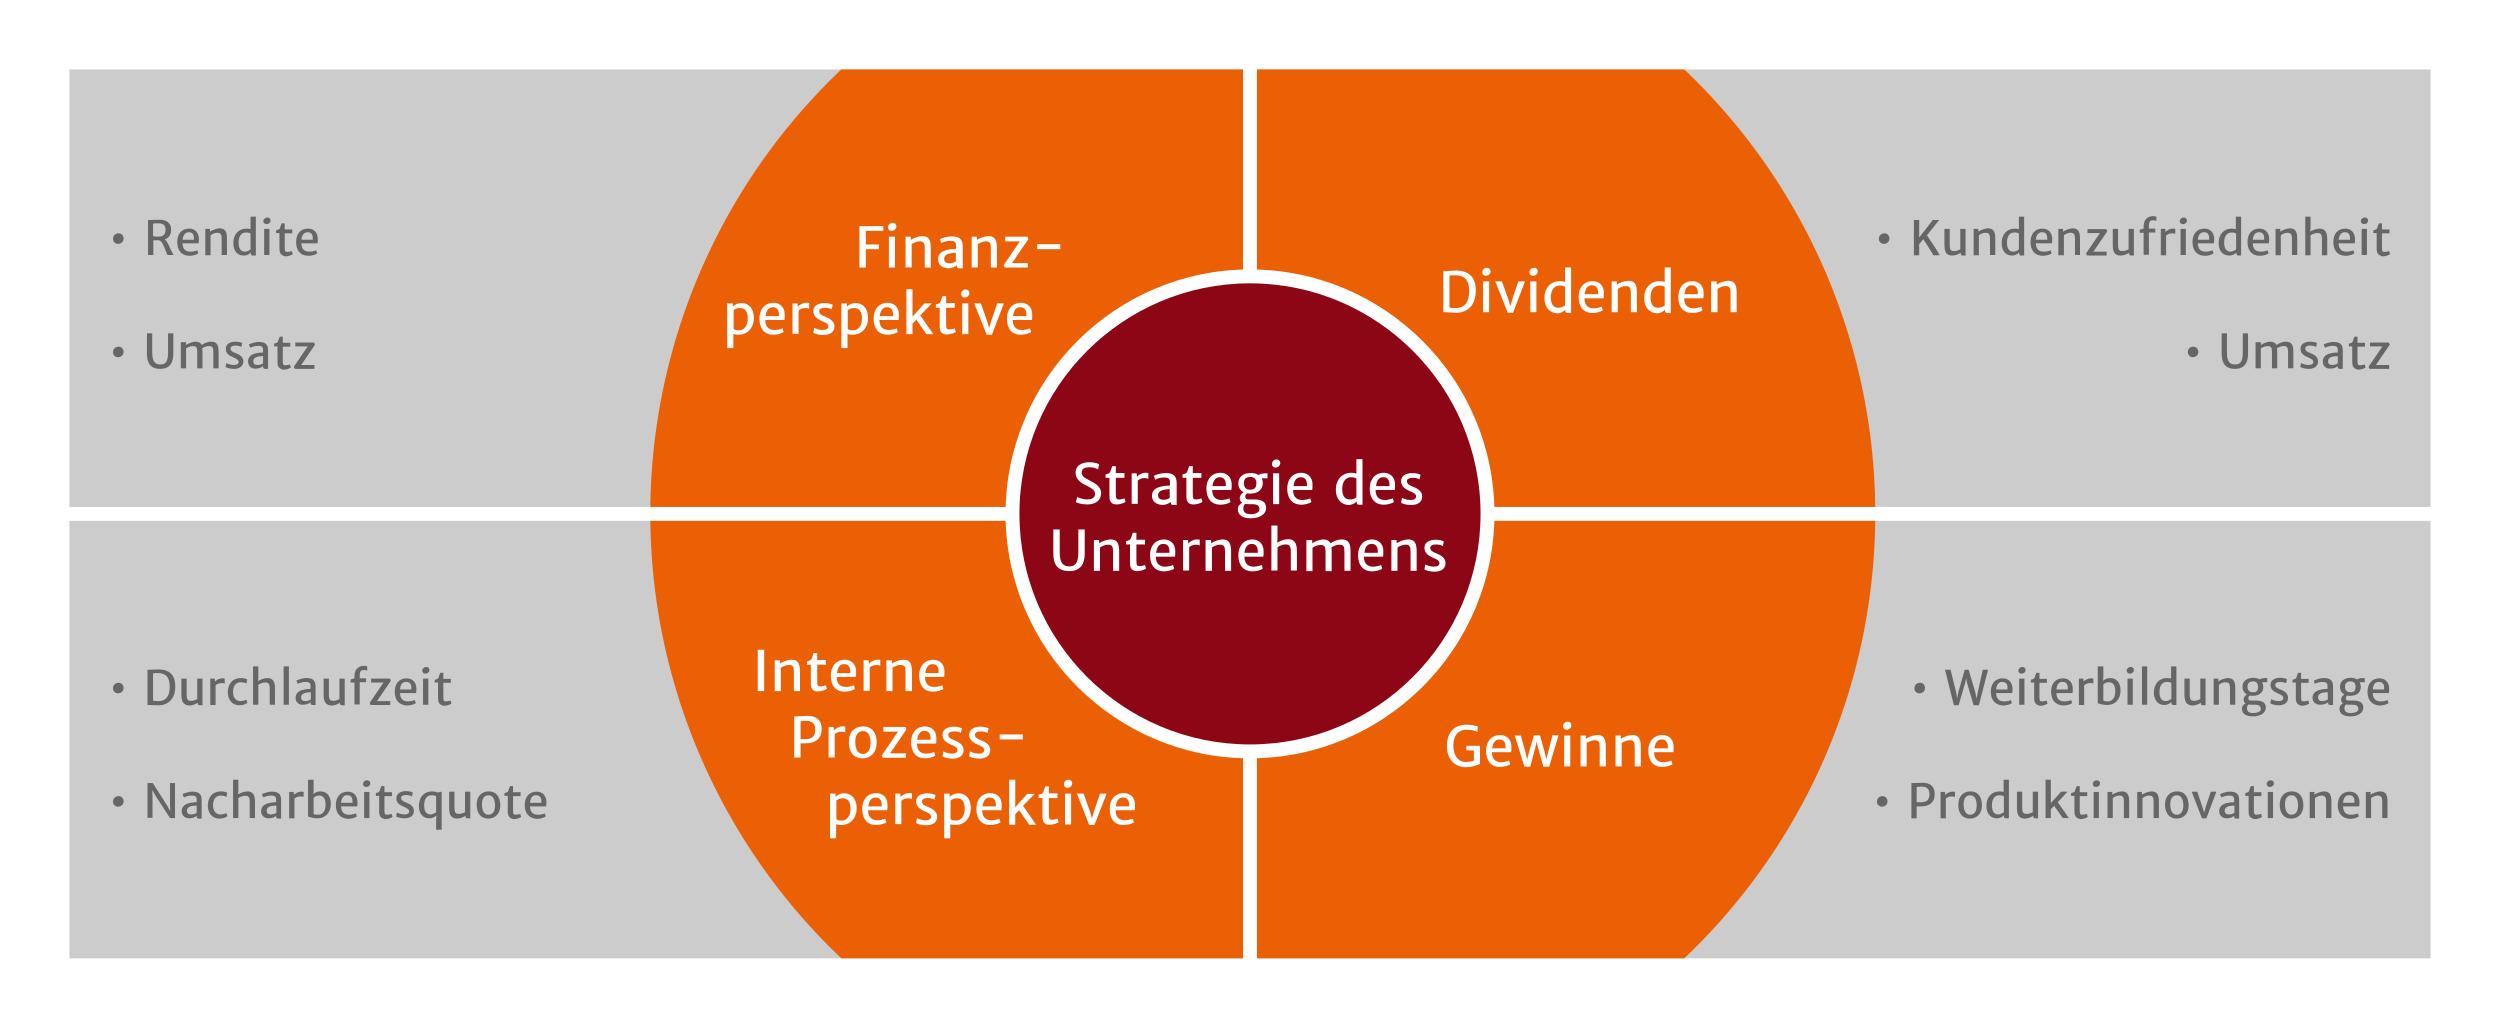 <?xml version="1.0" encoding="UTF-8"?>
<svg xmlns="http://www.w3.org/2000/svg" xmlns:xlink="http://www.w3.org/1999/xlink" version="1.1" id="Layer_1" x="0px" y="0px" viewBox="0 0 900 370" style="enable-background:new 0 0 900 370;" xml:space="preserve">
<style type="text/css">
	.st0{fill:#FFFFFF;}
	.st1{fill:#CCCCCC;}
	.st2{clip-path:url(#SVGID_00000005982853150682694730000007301346956858365594_);fill:#EB6005;}
	.st3{fill:#666666;}
	.st4{fill:#8D0615;}
</style>
<rect class="st0" width="900" height="370"></rect>
<g>
	<rect x="25" y="25" class="st1" width="850" height="320"></rect>
	<g>
		<defs>
			<rect id="SVGID_1_" x="25" y="25" width="850" height="320"></rect>
		</defs>
		<clipPath id="SVGID_00000154392575114688024510000014979861858482379678_">
			<use xlink:href="#SVGID_1_" style="overflow:visible;"></use>
		</clipPath>
		
			<circle style="clip-path:url(#SVGID_00000154392575114688024510000014979861858482379678_);fill:#EB6005;" cx="454.6" cy="185" r="220.5"></circle>
	</g>
	<rect x="24.5" y="182.5" class="st0" width="851" height="5"></rect>
	<rect x="289.5" y="182.5" transform="matrix(6.123234e-17 -1 1 6.123234e-17 265 635)" class="st0" width="321" height="5"></rect>
	<g>
		<g>
			<path class="st0" d="M309.4,81.4h8.6v1.7h-6.3V88h4.7v1.7h-4.7v6.6h-2.3V81.4z"></path>
			<path class="st0" d="M319.7,81.8c0-0.9,0.8-1.6,1.6-1.6c0.9,0,1.4,0.6,1.4,1.3c0,0.9-0.8,1.6-1.6,1.6     C320.3,83.2,319.7,82.7,319.7,81.8z M320,85.2h2.2v11.1H320V85.2z"></path>
			<path class="st0" d="M325.9,85.2h2l0,1.2c0.8-0.6,2.4-1.3,3.9-1.4c2.4-0.1,3.3,1.1,3.3,4.4v6.9h-2.2v-6.9c0-1.8-0.3-2.6-2-2.5     c-0.7,0-1.8,0.4-2.7,1v8.4h-2.2V85.2z"></path>
			<path class="st0" d="M337.7,93.3c0-1.4,0.8-2.5,2.2-3c1.3-0.5,3-0.7,4.3-0.7v-1.1c0-1.6-0.8-1.8-2.3-1.8c-1,0-2.5,0.4-3,0.8     l-0.5-1.4c0.4-0.3,2.4-1,4.2-1c2.4,0,4,0.7,4,3.6v7.9h-1c-0.7,0-1.1,0-1.1-1v-0.1c-0.6,0.5-1.8,1.1-3.1,1.1     C339.1,96.5,337.7,95.3,337.7,93.3z M344.1,94.1V91c-0.8,0-2.2,0.2-3,0.5c-0.7,0.3-1.2,0.8-1.2,1.6c0,1.1,0.6,1.7,1.9,1.7     C342.8,94.8,343.9,94.3,344.1,94.1z"></path>
			<path class="st0" d="M349.7,85.2h2l0,1.2c0.8-0.6,2.4-1.3,3.9-1.4c2.4-0.1,3.3,1.1,3.3,4.4v6.9h-2.2v-6.9c0-1.8-0.3-2.6-2-2.5     c-0.7,0-1.8,0.4-2.7,1v8.4h-2.2V85.2z"></path>
			<path class="st0" d="M361.3,95.5l5.3-7.8l0.6-0.8h-5.3v-1.7h8l0.3,0.9l-5.3,7.8l-0.6,0.8h5.7v1.6h-8.3L361.3,95.5z"></path>
			<path class="st0" d="M373.4,87.9h8.3v1.8h-8.3V87.9z"></path>
			<path class="st0" d="M261.8,109.2h2v1.2c0.5-0.5,1.4-1.3,3.2-1.3c2.3,0,4.4,1.7,4.4,5.3s-2.2,6.1-5.6,6.1c-0.7,0-1.4-0.1-1.8-0.3     l0,1.5v3.6h-2.2V109.2z M264.1,111.7v6.7c0.4,0.4,1,0.5,2,0.5c1.7,0,3.1-1.5,3.1-4.2c0-2.6-1-3.8-2.7-3.8     C265.4,110.8,264.5,111.3,264.1,111.7z"></path>
			<path class="st0" d="M273.4,114.7c0-3.2,1.7-5.6,5-5.7c2.2,0,4.1,1.4,4.1,4.2c0,0.8,0,1.5-0.1,2h-6.9c0,0.1,0,0.1,0,0.2     c0.1,2.6,1.6,3.4,3.4,3.4c0.8,0,2.2-0.3,2.8-0.6l0.4,1.3c-0.7,0.6-2.4,1-3.8,1C275.2,120.5,273.4,118.3,273.4,114.7z      M275.6,113.8h4.8c0.1-1.6-0.3-3.2-2.2-3.2C277,110.6,275.9,111.4,275.6,113.8z"></path>
			<path class="st0" d="M285.2,109.2h1.9l0.1,1.3c0.4-0.6,1.7-1.5,3-1.5c0.5,0,0.9,0,1.1,0.1v2.1c-0.2-0.1-0.5-0.3-1.4-0.3     c-1.1,0-2,0.5-2.4,0.9v8.4h-2.2V109.2z"></path>
			<path class="st0" d="M293.1,118c0.3,0.2,1.7,0.8,3.1,0.8c1.3,0,2-0.5,2-1.3c0-0.9-1-1.4-2.3-1.9c-1.8-0.8-3.1-1.8-3.1-3.6     c0-2,1.8-2.9,4.1-2.9c1.4,0,2.5,0.4,2.9,0.6l-0.4,1.7c-0.3-0.3-1.4-0.6-2.4-0.6c-1.4,0-2.1,0.5-2.1,1.2c0,1,0.8,1.5,2.2,2     c1.5,0.6,3.3,1.6,3.3,3.5c0,2-1.5,3.1-4,3.1c-1.6,0-3-0.4-3.6-0.8L293.1,118z"></path>
			<path class="st0" d="M302.9,109.2h2v1.2c0.5-0.5,1.4-1.3,3.2-1.3c2.3,0,4.4,1.7,4.4,5.3s-2.2,6.1-5.6,6.1c-0.7,0-1.4-0.1-1.8-0.3     l0,1.5v3.6h-2.2V109.2z M305.2,111.7v6.7c0.4,0.4,1,0.5,2,0.5c1.7,0,3.1-1.5,3.1-4.2c0-2.6-1-3.8-2.7-3.8     C306.5,110.8,305.6,111.3,305.2,111.7z"></path>
			<path class="st0" d="M314.5,114.7c0-3.2,1.7-5.6,5-5.7c2.2,0,4.1,1.4,4.1,4.2c0,0.8,0,1.5-0.1,2h-6.9c0,0.1,0,0.1,0,0.2     c0.1,2.6,1.6,3.4,3.4,3.4c0.8,0,2.2-0.3,2.8-0.6l0.4,1.3c-0.7,0.6-2.4,1-3.8,1C316.3,120.5,314.5,118.3,314.5,114.7z      M316.7,113.8h4.8c0.1-1.6-0.3-3.2-2.2-3.2C318.1,110.6,317,111.4,316.7,113.8z"></path>
			<path class="st0" d="M331.3,113.5l4.7,6.8h-2.5l-3.6-5.2l-1.4,1.4l0,1.7v2.1h-2.2v-16.2h2.2v8.7l0,1.2l4.3-4.8h2.7L331.3,113.5z"></path>
			<path class="st0" d="M338.3,117.6v-6.8h-1.4v-1.2c1-0.3,1.4-0.3,1.7-1c0.2-0.4,0.4-1.2,0.7-2h1.3v2.5h3.1v1.7h-3.1v5.5     c0,2.1,0.2,2.3,1.2,2.3c0.6,0,1.5-0.2,1.9-0.4l0.4,1.3c-0.6,0.4-2,0.9-3.1,0.9C339.5,120.5,338.3,119.9,338.3,117.6z"></path>
			<path class="st0" d="M346,105.8c0-0.9,0.8-1.6,1.6-1.6c0.9,0,1.4,0.6,1.4,1.3c0,0.9-0.8,1.6-1.6,1.6     C346.7,107.2,346,106.7,346,105.8z M346.4,109.2h2.2v11.1h-2.2V109.2z"></path>
			<path class="st0" d="M350.7,109.2h2.4l2.2,6.2l0.8,2.7l0.8-2.7l2.1-6.2h2.4l-4.3,11.3h-1.9L350.7,109.2z"></path>
			<path class="st0" d="M362.5,114.7c0-3.2,1.7-5.6,5-5.7c2.2,0,4.1,1.4,4.1,4.2c0,0.8,0,1.5-0.1,2h-6.9c0,0.1,0,0.1,0,0.2     c0.1,2.6,1.6,3.4,3.4,3.4c0.8,0,2.2-0.3,2.8-0.6l0.4,1.3c-0.7,0.6-2.4,1-3.8,1C364.2,120.5,362.5,118.3,362.5,114.7z      M364.7,113.8h4.8c0.1-1.6-0.3-3.2-2.2-3.2C366,110.6,365,111.4,364.7,113.8z"></path>
		</g>
	</g>
	<g>
		<g>
			<g>
				<path class="st3" d="M40.7,85.9c0-1.1,0.9-1.9,2-1.9c1,0,1.8,0.8,1.8,1.9c0,1.1-0.9,1.9-2,1.9S40.6,86.9,40.7,85.9z"></path>
				<path class="st3" d="M59.9,90.9c-0.7-1.5-1.3-4-2.6-4.4c-0.5,0-1.1,0-2.1,0v5.3h-1.9V79.2H54c0.8,0,2-0.1,3.3-0.1      c2.5,0,4.3,1,4.3,3.6c0,1.9-0.9,3-2.3,3.5c1.2,0.8,1.8,3.2,2.7,4.7c0.2,0.3,0.3,0.6,0.5,0.9h-2.2C60.2,91.6,60.1,91.5,59.9,90.9      z M57,85.2c1.6,0,2.6-0.7,2.6-2.5c0-1.5-0.7-2.3-2.6-2.3c-0.7,0-1.3,0-1.9,0.1v4.5C55.5,85.2,56.6,85.2,57,85.2z"></path>
				<path class="st3" d="M63.8,87.1c0-2.8,1.5-4.8,4.3-4.8c1.9,0,3.4,1.2,3.5,3.6c0,0.7,0,1.3-0.1,1.7h-5.8c0,0,0,0.1,0,0.1      c0.1,2.2,1.3,2.9,2.9,2.9c0.7,0,1.9-0.2,2.4-0.5l0.4,1.1c-0.6,0.5-2.1,0.9-3.2,0.9C65.3,92,63.8,90.2,63.8,87.1z M65.7,86.3h4.1      c0.1-1.4-0.2-2.7-1.8-2.7C66.9,83.6,66,84.3,65.7,86.3z"></path>
				<path class="st3" d="M73.9,82.4h1.7l0,1c0.7-0.5,2.1-1.1,3.3-1.2c2,0,2.8,0.9,2.8,3.7v5.9h-1.9V86c0-1.6-0.3-2.2-1.7-2.2      c-0.6,0-1.5,0.3-2.3,0.9v7.2h-1.9V82.4z"></path>
				<path class="st3" d="M84,87.5c0-3.1,1.9-5.2,4.7-5.2c0.6,0,1.1,0.1,1.5,0.2l0-0.5V78h1.9V92h-0.9c-0.5,0-0.9-0.1-0.9-0.7v-0.4      c-0.4,0.4-1.2,1.1-2.6,1.1C85.7,92,84,90.6,84,87.5z M90.2,89.8v-5.7c-0.3-0.3-0.9-0.4-1.7-0.4c-1.5,0-2.6,1.2-2.6,3.6      c0,2.2,0.8,3.3,2.3,3.3C89.1,90.5,89.8,90.1,90.2,89.8z"></path>
				<path class="st3" d="M94.8,79.6c0-0.7,0.7-1.3,1.4-1.3c0.8,0,1.2,0.5,1.2,1.1c0,0.8-0.7,1.3-1.4,1.3      C95.4,80.7,94.8,80.3,94.8,79.6z M95.1,82.4H97v9.4h-1.9V82.4z"></path>
				<path class="st3" d="M100.6,89.6v-5.7h-1.2v-1c0.8-0.2,1.2-0.3,1.4-0.8c0.1-0.4,0.3-1,0.6-1.7h1.1v2.2h2.7v1.4h-2.7v4.7      c0,1.8,0.1,2,1,2c0.5,0,1.3-0.2,1.6-0.3l0.3,1.1c-0.5,0.4-1.7,0.8-2.7,0.8C101.5,92,100.6,91.5,100.6,89.6z"></path>
				<path class="st3" d="M106.6,87.1c0-2.8,1.5-4.8,4.3-4.8c1.9,0,3.4,1.2,3.5,3.6c0,0.7,0,1.3-0.1,1.7h-5.8c0,0,0,0.1,0,0.1      c0.1,2.2,1.3,2.9,2.9,2.9c0.7,0,1.9-0.2,2.4-0.5l0.4,1.1c-0.6,0.5-2.1,0.9-3.2,0.9C108.1,92,106.6,90.2,106.6,87.1z M108.5,86.3      h4.1c0.1-1.4-0.2-2.7-1.8-2.7C109.7,83.6,108.7,84.3,108.5,86.3z"></path>
				<path class="st3" d="M40.7,126.7c0-1.1,0.9-1.9,2-1.9c1,0,1.8,0.8,1.8,1.9c0,1.1-0.9,1.9-2,1.9S40.6,127.7,40.7,126.7z"></path>
				<path class="st3" d="M52.9,127.4l0-7.4h1.9l0,6.9c0,3.4,1.1,4.3,3,4.3c1.7,0,2.7-0.9,2.7-4.3V120h1.9v7.4c0,3.4-1.5,5.4-4.7,5.4      C54.3,132.8,52.9,130.8,52.9,127.4z"></path>
				<path class="st3" d="M65.3,123.2H67l0,1c0.7-0.5,2-1.1,3.2-1.2c1.2,0,2,0.3,2.4,1.2c0.7-0.5,2.1-1.2,3.3-1.2      c2,0,2.8,0.9,2.8,3.7v5.9h-1.9v-5.9c0-1.5-0.3-2.2-1.7-2.1c-0.7,0-1.6,0.3-2.3,0.8c0,0.4,0.1,0.8,0.1,1.3v5.9h-1.9v-5.9      c0-1.5-0.3-2.2-1.7-2.1c-0.6,0-1.5,0.3-2.3,0.8v7.2h-1.9V123.2z"></path>
				<path class="st3" d="M81.5,130.7c0.3,0.2,1.5,0.7,2.7,0.7c1.1,0,1.7-0.4,1.7-1.1c0-0.8-0.9-1.2-2-1.7c-1.5-0.6-2.7-1.5-2.6-3.1      c0-1.7,1.6-2.5,3.5-2.5c1.2,0,2.1,0.3,2.4,0.5l-0.3,1.4c-0.3-0.2-1.2-0.5-2.1-0.5c-1.2,0-1.8,0.4-1.8,1c0,0.9,0.7,1.3,1.8,1.7      c1.3,0.5,2.8,1.3,2.8,3c0,1.7-1.3,2.7-3.4,2.7c-1.3,0-2.6-0.4-3-0.7L81.5,130.7z"></path>
				<path class="st3" d="M89.3,130.1c0-1.2,0.7-2.1,1.8-2.6c1.1-0.4,2.5-0.6,3.6-0.6V126c0-1.3-0.6-1.5-2-1.5      c-0.8,0-2.1,0.4-2.6,0.7l-0.5-1.2c0.4-0.2,2-0.9,3.5-0.9c2.1,0,3.4,0.6,3.4,3v6.7h-0.8c-0.6,0-1,0-1-0.9v-0.1      c-0.5,0.5-1.5,0.9-2.7,0.9C90.5,132.8,89.3,131.8,89.3,130.1z M94.7,130.8v-2.6c-0.7,0-1.9,0.1-2.5,0.4c-0.6,0.3-1,0.7-1,1.4      c0,1,0.5,1.4,1.6,1.4C93.6,131.4,94.5,131,94.7,130.8z"></path>
				<path class="st3" d="M99.9,130.4v-5.7h-1.2v-1c0.8-0.2,1.2-0.3,1.4-0.8c0.1-0.4,0.3-1,0.6-1.7h1.1v2.2h2.7v1.4h-2.7v4.7      c0,1.8,0.1,2,1,2c0.5,0,1.3-0.2,1.6-0.3l0.3,1.1c-0.5,0.4-1.7,0.8-2.7,0.8C100.8,132.8,99.9,132.3,99.9,130.4z"></path>
				<path class="st3" d="M105.8,132l4.5-6.6l0.5-0.7h-4.5v-1.4h6.8l0.3,0.8l-4.5,6.6l-0.5,0.7h4.8v1.4h-7.1L105.8,132z"></path>
			</g>
		</g>
	</g>
	<g>
		<g>
			<path class="st3" d="M676.4,85.9c0-1.1,0.9-1.9,2-1.9c1,0,1.8,0.8,1.8,1.9c0,1.1-0.9,1.9-2,1.9C677.2,87.8,676.3,86.9,676.4,85.9     z"></path>
			<path class="st3" d="M692.4,86.1l-1.5,1.8v4h-1.9V79.2h1.9v6.3l4.9-6.3h2.3l-4.4,5.5c0.8,1.3,3.1,4.5,4.1,6.3l0.5,0.9H696     c-0.1-0.2-0.2-0.4-0.5-0.9C694.6,89.5,693.3,87.5,692.4,86.1z"></path>
			<path class="st3" d="M700,87.9v-5.5h1.9v5.5c0,2.3,0.5,2.5,1.7,2.5c0.7,0,1.7-0.4,2.1-0.6v-7.4h1.9V92h-0.8     c-0.6,0-0.9-0.1-0.9-0.7V91c-0.8,0.5-2,1-3.1,1C700.4,92,700,90.4,700,87.9z"></path>
			<path class="st3" d="M710.5,82.4h1.7l0,1c0.7-0.5,2.1-1.1,3.3-1.2c2,0,2.8,0.9,2.8,3.7v5.9h-1.9V86c0-1.6-0.3-2.2-1.7-2.2     c-0.6,0-1.5,0.3-2.3,0.9v7.2h-1.9V82.4z"></path>
			<path class="st3" d="M720.6,87.5c0-3.1,1.9-5.2,4.7-5.2c0.6,0,1.1,0.1,1.5,0.2l0-0.5V78h1.9V92h-0.9c-0.5,0-0.9-0.1-0.9-0.7v-0.4     c-0.4,0.4-1.2,1.1-2.6,1.1C722.3,92,720.6,90.6,720.6,87.5z M726.8,89.8v-5.7c-0.3-0.3-0.9-0.4-1.7-0.4c-1.5,0-2.6,1.2-2.6,3.6     c0,2.2,0.8,3.3,2.3,3.3C725.7,90.5,726.5,90.1,726.8,89.8z"></path>
			<path class="st3" d="M731,87.1c0-2.8,1.5-4.8,4.3-4.8c1.9,0,3.4,1.2,3.5,3.6c0,0.7,0,1.3-0.1,1.7h-5.8c0,0,0,0.1,0,0.1     c0.1,2.2,1.3,2.9,2.9,2.9c0.7,0,1.9-0.2,2.4-0.5l0.4,1.1c-0.6,0.5-2.1,0.9-3.2,0.9C732.5,92,731,90.2,731,87.1z M732.9,86.3h4.1     c0.1-1.4-0.2-2.7-1.8-2.7C734,83.6,733.1,84.3,732.9,86.3z"></path>
			<path class="st3" d="M741,82.4h1.7l0,1c0.7-0.5,2.1-1.1,3.3-1.2c2,0,2.8,0.9,2.8,3.7v5.9H747V86c0-1.6-0.3-2.2-1.7-2.2     c-0.6,0-1.5,0.3-2.3,0.9v7.2H741V82.4z"></path>
			<path class="st3" d="M751,91.2l4.5-6.6l0.5-0.7h-4.5v-1.4h6.8l0.3,0.8l-4.5,6.6l-0.5,0.7h4.8v1.4h-7.1L751,91.2z"></path>
			<path class="st3" d="M760.6,87.9v-5.5h1.9v5.5c0,2.3,0.5,2.5,1.7,2.5c0.7,0,1.7-0.4,2.1-0.6v-7.4h1.9V92h-0.8     c-0.6,0-0.9-0.1-0.9-0.7V91c-0.8,0.5-2,1-3.1,1C761,92,760.6,90.4,760.6,87.9z"></path>
			<path class="st3" d="M771.7,83.8h-1.4v-1.1l1.4-0.4v-0.8c0-2.8,1.9-3.7,3.4-3.7c0.5,0,1,0.1,1.2,0.2v1.5     c-0.3-0.1-0.7-0.2-1.4-0.2c-0.8,0-1.3,0.6-1.3,1.8v1.2h2.3v1.4h-2.3v8h-1.9V83.8z"></path>
			<path class="st3" d="M777.9,82.4h1.6l0.1,1.1c0.3-0.5,1.5-1.2,2.6-1.2c0.4,0,0.7,0,0.9,0.1v1.8c-0.2-0.1-0.5-0.2-1.2-0.2     c-0.9,0-1.7,0.4-2.1,0.8v7.1h-1.9V82.4z"></path>
			<path class="st3" d="M784.7,79.6c0-0.7,0.7-1.3,1.4-1.3c0.8,0,1.2,0.5,1.2,1.1c0,0.8-0.7,1.3-1.4,1.3     C785.2,80.7,784.7,80.3,784.7,79.6z M785,82.4h1.9v9.4H785V82.4z"></path>
			<path class="st3" d="M789.3,87.1c0-2.8,1.5-4.8,4.3-4.8c1.9,0,3.4,1.2,3.5,3.6c0,0.7,0,1.3-0.1,1.7h-5.8c0,0,0,0.1,0,0.1     c0.1,2.2,1.3,2.9,2.9,2.9c0.7,0,1.9-0.2,2.4-0.5l0.4,1.1c-0.6,0.5-2.1,0.9-3.2,0.9C790.8,92,789.3,90.2,789.3,87.1z M791.2,86.3     h4.1c0.1-1.4-0.2-2.7-1.8-2.7C792.3,83.6,791.4,84.3,791.2,86.3z"></path>
			<path class="st3" d="M798.7,87.5c0-3.1,1.9-5.2,4.7-5.2c0.6,0,1.1,0.1,1.5,0.2l0-0.5V78h1.9V92H806c-0.5,0-0.9-0.1-0.9-0.7v-0.4     c-0.4,0.4-1.2,1.1-2.6,1.1C800.5,92,798.7,90.6,798.7,87.5z M805,89.8v-5.7c-0.3-0.3-0.9-0.4-1.7-0.4c-1.5,0-2.6,1.2-2.6,3.6     c0,2.2,0.8,3.3,2.3,3.3C803.9,90.5,804.6,90.1,805,89.8z"></path>
			<path class="st3" d="M809.1,87.1c0-2.8,1.5-4.8,4.3-4.8c1.9,0,3.4,1.2,3.5,3.6c0,0.7,0,1.3-0.1,1.7H811c0,0,0,0.1,0,0.1     c0.1,2.2,1.3,2.9,2.9,2.9c0.7,0,1.9-0.2,2.4-0.5l0.4,1.1c-0.6,0.5-2.1,0.9-3.2,0.9C810.6,92,809.1,90.2,809.1,87.1z M811,86.3     h4.1c0.1-1.4-0.2-2.7-1.8-2.7C812.1,83.6,811.2,84.3,811,86.3z"></path>
			<path class="st3" d="M819.2,82.4h1.7l0,1c0.7-0.5,2.1-1.1,3.3-1.2c2,0,2.8,0.9,2.8,3.7v5.9h-1.9V86c0-1.6-0.3-2.2-1.7-2.2     c-0.6,0-1.5,0.3-2.3,0.9v7.2h-1.9V82.4z"></path>
			<path class="st3" d="M829.9,78h1.9V82l-0.1,1.4c0.7-0.5,2-1,3.2-1.1c2.1,0,2.9,1.1,2.9,3.8v5.8h-1.9V86c0-1.5-0.4-2.2-1.8-2.1     c-0.6,0-1.5,0.3-2.3,0.8v7.2h-1.9V78z"></path>
			<path class="st3" d="M840,87.1c0-2.8,1.5-4.8,4.3-4.8c1.9,0,3.4,1.2,3.5,3.6c0,0.7,0,1.3-0.1,1.7h-5.8c0,0,0,0.1,0,0.1     c0.1,2.2,1.3,2.9,2.9,2.9c0.7,0,1.9-0.2,2.4-0.5l0.4,1.1c-0.6,0.5-2.1,0.9-3.2,0.9C841.5,92,840,90.2,840,87.1z M841.9,86.3h4.1     c0.1-1.4-0.2-2.7-1.8-2.7C843.1,83.6,842.2,84.3,841.9,86.3z"></path>
			<path class="st3" d="M849.9,79.6c0-0.7,0.7-1.3,1.4-1.3c0.8,0,1.2,0.5,1.2,1.1c0,0.8-0.7,1.3-1.4,1.3     C850.5,80.7,849.9,80.3,849.9,79.6z M850.2,82.4h1.9v9.4h-1.9V82.4z"></path>
			<path class="st3" d="M855.6,89.6v-5.7h-1.2v-1c0.8-0.2,1.2-0.3,1.4-0.8c0.1-0.4,0.3-1,0.6-1.7h1.1v2.2h2.7v1.4h-2.7v4.7     c0,1.8,0.1,2,1,2c0.5,0,1.3-0.2,1.6-0.3l0.3,1.1c-0.5,0.4-1.7,0.8-2.7,0.8C856.6,92,855.6,91.5,855.6,89.6z"></path>
			<path class="st3" d="M787.6,126.7c0-1.1,0.9-1.9,2-1.9c1,0,1.8,0.8,1.8,1.9c0,1.1-0.9,1.9-2,1.9     C788.4,128.6,787.6,127.7,787.6,126.7z"></path>
			<path class="st3" d="M799.8,127.4l0-7.4h1.9l0,6.9c0,3.4,1.1,4.3,3,4.3c1.7,0,2.7-0.9,2.7-4.3V120h1.9v7.4c0,3.4-1.5,5.4-4.7,5.4     C801.2,132.8,799.8,130.8,799.8,127.4z"></path>
			<path class="st3" d="M812.2,123.2h1.7l0,1c0.7-0.5,2-1.1,3.2-1.2c1.2,0,2,0.3,2.4,1.2c0.7-0.5,2.1-1.2,3.3-1.2     c2,0,2.8,0.9,2.8,3.7v5.9h-1.9v-5.9c0-1.5-0.3-2.2-1.7-2.1c-0.7,0-1.6,0.3-2.3,0.8c0,0.4,0.1,0.8,0.1,1.3v5.9h-1.9v-5.9     c0-1.5-0.3-2.2-1.7-2.1c-0.6,0-1.5,0.3-2.3,0.8v7.2h-1.9V123.2z"></path>
			<path class="st3" d="M828.4,130.7c0.3,0.2,1.5,0.7,2.7,0.7c1.1,0,1.7-0.4,1.7-1.1c0-0.8-0.9-1.2-2-1.7c-1.5-0.6-2.7-1.5-2.6-3.1     c0-1.7,1.6-2.5,3.5-2.5c1.2,0,2.1,0.3,2.4,0.5l-0.3,1.4c-0.3-0.2-1.2-0.5-2.1-0.5c-1.2,0-1.8,0.4-1.8,1c0,0.9,0.7,1.3,1.8,1.7     c1.3,0.5,2.8,1.3,2.8,3c0,1.7-1.3,2.7-3.4,2.7c-1.3,0-2.6-0.4-3-0.7L828.4,130.7z"></path>
			<path class="st3" d="M836.2,130.1c0-1.2,0.7-2.1,1.8-2.6c1.1-0.4,2.5-0.6,3.6-0.6V126c0-1.3-0.6-1.5-2-1.5     c-0.8,0-2.1,0.4-2.6,0.7l-0.5-1.2c0.4-0.2,2-0.9,3.5-0.9c2.1,0,3.4,0.6,3.4,3v6.7h-0.8c-0.6,0-1,0-1-0.9v-0.1     c-0.5,0.5-1.5,0.9-2.7,0.9C837.4,132.8,836.2,131.8,836.2,130.1z M841.6,130.8v-2.6c-0.7,0-1.9,0.1-2.5,0.4c-0.6,0.3-1,0.7-1,1.4     c0,1,0.5,1.4,1.6,1.4C840.5,131.4,841.4,131,841.6,130.8z"></path>
			<path class="st3" d="M846.8,130.4v-5.7h-1.2v-1c0.8-0.2,1.2-0.3,1.4-0.8c0.1-0.4,0.3-1,0.6-1.7h1.1v2.2h2.7v1.4h-2.7v4.7     c0,1.8,0.1,2,1,2c0.5,0,1.3-0.2,1.6-0.3l0.3,1.1c-0.5,0.4-1.7,0.8-2.7,0.8C847.7,132.8,846.8,132.3,846.8,130.4z"></path>
			<path class="st3" d="M852.7,132l4.5-6.6l0.5-0.7h-4.5v-1.4h6.8l0.3,0.8l-4.5,6.6l-0.5,0.7h4.8v1.4h-7.1L852.7,132z"></path>
		</g>
	</g>
	<g>
		<g>
			<g>
				<path class="st3" d="M40.7,247.7c0-1.1,0.9-1.9,2-1.9c1,0,1.8,0.8,1.8,1.9c0,1.1-0.9,1.9-2,1.9S40.6,248.7,40.7,247.7z"></path>
				<path class="st3" d="M53.2,241.1h0.9c0.8,0,2-0.1,3-0.1c4.1,0,6,2.2,6,6.1c0,4.3-2.4,6.9-6.2,6.8c-0.9,0-2.1-0.1-3.1-0.1h-0.7      V241.1z M57.2,252.4c2.3,0,3.9-1.5,3.9-5.1c0-3.7-1.5-5-4.4-5c-0.7,0-1.2,0-1.6,0.1v9.8C55.7,252.4,56.5,252.4,57.2,252.4z"></path>
				<path class="st3" d="M65.3,249.8v-5.5h1.9v5.5c0,2.3,0.5,2.5,1.7,2.5c0.7,0,1.7-0.4,2.1-0.6v-7.4h1.9v9.6h-0.8      c-0.6,0-0.9-0.1-0.9-0.7v-0.2c-0.8,0.5-2,1-3.1,1C65.7,253.8,65.3,252.2,65.3,249.8z"></path>
				<path class="st3" d="M75.7,244.3h1.6l0.1,1.1c0.3-0.5,1.5-1.2,2.6-1.2c0.4,0,0.7,0,0.9,0.1v1.8c-0.2-0.1-0.5-0.2-1.2-0.2      c-0.9,0-1.7,0.4-2.1,0.8v7.1h-1.9V244.3z"></path>
				<path class="st3" d="M86.7,244.1c1.2,0,2,0.3,2.3,0.5l-0.3,1.5c-0.5-0.3-1.2-0.5-2.1-0.5c-1.3,0-2.6,0.9-2.7,3.2      c-0.1,2.4,1.1,3.6,2.6,3.6c0.9,0,1.8-0.3,2.2-0.5l0.4,1.1c-0.6,0.5-1.7,0.9-2.9,0.9c-2.7,0-4.2-2.1-4.2-4.8      C82.1,246.3,83.6,244.1,86.7,244.1z"></path>
				<path class="st3" d="M91.1,239.9H93v3.9l-0.1,1.4c0.7-0.5,2-1,3.2-1.1c2.1,0,2.9,1.1,2.9,3.8v5.8h-1.9v-5.9      c0-1.5-0.4-2.2-1.8-2.1c-0.6,0-1.5,0.3-2.3,0.8v7.2h-1.9V239.9z"></path>
				<path class="st3" d="M102.1,239.9h1.9v13.8h-1.9V239.9z"></path>
				<path class="st3" d="M106.4,251.2c0-1.2,0.7-2.1,1.8-2.6c1.1-0.4,2.5-0.6,3.6-0.6V247c0-1.3-0.6-1.5-2-1.5      c-0.8,0-2.1,0.4-2.6,0.7l-0.5-1.2c0.4-0.2,2-0.9,3.5-0.9c2.1,0,3.4,0.6,3.4,3v6.7h-0.8c-0.6,0-1,0-1-0.9v-0.1      c-0.5,0.5-1.5,0.9-2.7,0.9C107.6,253.8,106.4,252.8,106.4,251.2z M111.9,251.8v-2.6c-0.7,0-1.9,0.1-2.5,0.4      c-0.6,0.3-1,0.7-1,1.4c0,1,0.5,1.4,1.6,1.4C110.7,252.4,111.7,252,111.9,251.8z"></path>
				<path class="st3" d="M116.5,249.8v-5.5h1.9v5.5c0,2.3,0.5,2.5,1.7,2.5c0.7,0,1.7-0.4,2.1-0.6v-7.4h1.9v9.6h-0.8      c-0.6,0-0.9-0.1-0.9-0.7v-0.2c-0.8,0.5-2,1-3.1,1C116.9,253.8,116.5,252.2,116.5,249.8z"></path>
				<path class="st3" d="M127.6,245.7h-1.4v-1.1l1.4-0.4v-0.8c0-2.8,1.9-3.7,3.4-3.7c0.5,0,1,0.1,1.2,0.2v1.5      c-0.3-0.1-0.7-0.2-1.4-0.2c-0.8,0-1.3,0.6-1.3,1.8v1.2h2.3v1.4h-2.3v8h-1.9V245.7z"></path>
				<path class="st3" d="M133.1,253l4.5-6.6l0.5-0.7h-4.5v-1.4h6.8l0.3,0.8l-4.5,6.6l-0.5,0.7h4.8v1.4h-7.1L133.1,253z"></path>
				<path class="st3" d="M142.1,249c0-2.8,1.5-4.8,4.3-4.8c1.9,0,3.4,1.2,3.5,3.6c0,0.7,0,1.3-0.1,1.7h-5.8c0,0,0,0.1,0,0.1      c0.1,2.2,1.3,2.9,2.9,2.9c0.7,0,1.9-0.2,2.4-0.5l0.4,1.1c-0.6,0.5-2.1,0.9-3.2,0.9C143.6,253.8,142.1,252,142.1,249z M144,248.2      h4.1c0.1-1.4-0.2-2.7-1.8-2.7C145.1,245.4,144.2,246.1,144,248.2z"></path>
				<path class="st3" d="M152,241.4c0-0.7,0.7-1.3,1.4-1.3c0.8,0,1.2,0.5,1.2,1.1c0,0.8-0.7,1.3-1.4,1.3      C152.5,242.6,152,242.1,152,241.4z M152.3,244.3h1.9v9.4h-1.9V244.3z"></path>
				<path class="st3" d="M157.7,251.4v-5.7h-1.2v-1c0.8-0.2,1.2-0.3,1.4-0.8c0.1-0.4,0.3-1,0.6-1.7h1.1v2.2h2.7v1.4h-2.7v4.7      c0,1.8,0.1,2,1,2c0.5,0,1.3-0.2,1.6-0.3l0.3,1.1c-0.5,0.4-1.7,0.8-2.7,0.8C158.6,253.8,157.7,253.4,157.7,251.4z"></path>
				<path class="st3" d="M40.7,288.5c0-1.1,0.9-1.9,2-1.9c1,0,1.8,0.8,1.8,1.9c0,1.1-0.9,1.9-2,1.9S40.6,289.5,40.7,288.5z"></path>
				<path class="st3" d="M53.2,281.9H55l5.3,8.3l1,1.9l-0.1-2.2v-8h1.8v12.6h-1.8l-5.2-8l-1.2-2.1l0.1,2.2v7.8h-1.8V281.9z"></path>
				<path class="st3" d="M65.4,292c0-1.2,0.7-2.1,1.8-2.6c1.1-0.4,2.5-0.6,3.6-0.6v-0.9c0-1.3-0.6-1.5-2-1.5c-0.8,0-2.1,0.4-2.6,0.7      l-0.5-1.2c0.4-0.2,2-0.9,3.5-0.9c2.1,0,3.4,0.6,3.4,3v6.7h-0.8c-0.6,0-1,0-1-0.9v-0.1c-0.5,0.5-1.5,0.9-2.7,0.9      C66.6,294.6,65.4,293.6,65.4,292z M70.8,292.6V290c-0.7,0-1.9,0.1-2.5,0.4c-0.6,0.3-1,0.7-1,1.4c0,1,0.5,1.4,1.6,1.4      C69.7,293.2,70.6,292.8,70.8,292.6z"></path>
				<path class="st3" d="M79.5,284.9c1.2,0,2,0.3,2.3,0.5l-0.3,1.5c-0.5-0.3-1.2-0.5-2.1-0.5c-1.3,0-2.6,0.9-2.7,3.2      c-0.1,2.4,1.1,3.6,2.6,3.6c0.9,0,1.8-0.3,2.2-0.5l0.4,1.1c-0.6,0.5-1.7,0.9-2.9,0.9c-2.7,0-4.2-2.1-4.2-4.8      C74.9,287.1,76.4,284.9,79.5,284.9z"></path>
				<path class="st3" d="M83.9,280.7h1.9v3.9l-0.1,1.4c0.7-0.5,2-1,3.2-1.1c2.1,0,2.9,1.1,2.9,3.8v5.8h-1.9v-5.9      c0-1.5-0.4-2.2-1.8-2.1c-0.6,0-1.5,0.3-2.3,0.8v7.2h-1.9V280.7z"></path>
				<path class="st3" d="M94,292c0-1.2,0.7-2.1,1.8-2.6c1.1-0.4,2.5-0.6,3.6-0.6v-0.9c0-1.3-0.6-1.5-2-1.5c-0.8,0-2.1,0.4-2.6,0.7      l-0.5-1.2c0.4-0.2,2-0.9,3.5-0.9c2.1,0,3.4,0.6,3.4,3v6.7h-0.8c-0.6,0-1,0-1-0.9v-0.1c-0.5,0.5-1.5,0.9-2.7,0.9      C95.2,294.6,94,293.6,94,292z M99.5,292.6V290c-0.7,0-1.9,0.1-2.5,0.4c-0.6,0.3-1,0.7-1,1.4c0,1,0.5,1.4,1.6,1.4      C98.3,293.2,99.3,292.8,99.5,292.6z"></path>
				<path class="st3" d="M104.1,285.1h1.6l0.1,1.1c0.3-0.5,1.5-1.2,2.6-1.2c0.4,0,0.7,0,0.9,0.1v1.8c-0.2-0.1-0.5-0.2-1.2-0.2      c-0.9,0-1.7,0.4-2.1,0.8v7.1h-1.9V285.1z"></path>
				<path class="st3" d="M111,280.7h1.9v3.9l-0.1,1.3c0.4-0.4,1.2-1,2.6-1c2,0,3.7,1.4,3.7,4.5s-1.9,5.2-4.8,5.2      c-1.4,0-3-0.4-3.4-0.7V280.7z M112.9,287.2v5.8c0.3,0.2,0.9,0.3,1.7,0.3c1.5,0,2.6-1.3,2.6-3.6c0-2.2-0.8-3.3-2.3-3.3      C114,286.4,113.3,286.8,112.9,287.2z"></path>
				<path class="st3" d="M120.9,289.8c0-2.8,1.5-4.8,4.3-4.8c1.9,0,3.4,1.2,3.5,3.6c0,0.7,0,1.3-0.1,1.7h-5.8c0,0,0,0.1,0,0.1      c0.1,2.2,1.3,2.9,2.9,2.9c0.7,0,1.9-0.2,2.4-0.5l0.4,1.1c-0.6,0.5-2.1,0.9-3.2,0.9C122.4,294.6,120.9,292.8,120.9,289.8z       M122.8,289h4.1c0.1-1.4-0.2-2.7-1.8-2.7C123.9,286.2,123,286.9,122.8,289z"></path>
				<path class="st3" d="M130.7,282.2c0-0.7,0.7-1.3,1.4-1.3c0.8,0,1.2,0.5,1.2,1.1c0,0.8-0.7,1.3-1.4,1.3      C131.3,283.4,130.7,282.9,130.7,282.2z M131.1,285.1h1.9v9.4h-1.9V285.1z"></path>
				<path class="st3" d="M136.5,292.2v-5.7h-1.2v-1c0.8-0.2,1.2-0.3,1.4-0.8c0.1-0.4,0.3-1,0.6-1.7h1.1v2.2h2.7v1.4h-2.7v4.7      c0,1.8,0.1,2,1,2c0.5,0,1.3-0.2,1.6-0.3l0.3,1.1c-0.5,0.4-1.7,0.8-2.7,0.8C137.4,294.6,136.5,294.2,136.5,292.2z"></path>
				<path class="st3" d="M142.9,292.5c0.3,0.2,1.5,0.7,2.7,0.7c1.1,0,1.7-0.4,1.7-1.1c0-0.8-0.9-1.2-2-1.7c-1.5-0.6-2.7-1.5-2.6-3.1      c0-1.7,1.6-2.5,3.5-2.5c1.2,0,2.1,0.3,2.4,0.5l-0.3,1.4c-0.3-0.2-1.2-0.5-2.1-0.5c-1.2,0-1.8,0.4-1.8,1c0,0.9,0.7,1.3,1.8,1.7      c1.3,0.5,2.8,1.3,2.8,3c0,1.7-1.3,2.7-3.4,2.7c-1.3,0-2.6-0.4-3-0.7L142.9,292.5z"></path>
				<path class="st3" d="M157.1,293.6c-0.5,0.4-1.2,1-2.6,1c-2,0-3.7-1.4-3.7-4.5s1.9-5.2,4.7-5.2c0.9,0,1.6,0.2,2.1,0.4l1.4-0.3      v13.7H157v-3L157.1,293.6z M157,292.4v-5.7c-0.3-0.3-0.9-0.4-1.7-0.4c-1.5,0-2.6,1.2-2.6,3.6c0,2.2,0.8,3.3,2.3,3.3      C155.9,293.1,156.6,292.7,157,292.4z"></path>
				<path class="st3" d="M161.7,290.6V285h1.9v5.5c0,2.3,0.5,2.5,1.7,2.5c0.7,0,1.7-0.4,2.1-0.6V285h1.9v9.6h-0.8      c-0.6,0-0.9-0.1-0.9-0.7v-0.2c-0.8,0.5-2,1-3.1,1C162.1,294.6,161.7,293,161.7,290.6z"></path>
				<path class="st3" d="M171.6,289.6c0-3,1.9-4.7,4.3-4.7c3.1,0,4.2,2.4,4.2,5.1c0,3-1.9,4.7-4.4,4.7      C172.7,294.6,171.6,292.3,171.6,289.6z M178.2,289.9c0-2-0.7-3.6-2.3-3.6c-1.6,0-2.4,1.2-2.4,3.3c0,2,0.7,3.7,2.3,3.7      C177.4,293.3,178.2,292.1,178.2,289.9z"></path>
				<path class="st3" d="M182.8,292.2v-5.7h-1.2v-1c0.8-0.2,1.2-0.3,1.4-0.8c0.1-0.4,0.3-1,0.6-1.7h1.1v2.2h2.7v1.4h-2.7v4.7      c0,1.8,0.1,2,1,2c0.5,0,1.3-0.2,1.6-0.3l0.3,1.1c-0.5,0.4-1.7,0.8-2.7,0.8C183.8,294.6,182.8,294.2,182.8,292.2z"></path>
				<path class="st3" d="M188.9,289.8c0-2.8,1.5-4.8,4.3-4.8c1.9,0,3.4,1.2,3.5,3.6c0,0.7,0,1.3-0.1,1.7h-5.8c0,0,0,0.1,0,0.1      c0.1,2.2,1.3,2.9,2.9,2.9c0.7,0,1.9-0.2,2.4-0.5l0.4,1.1c-0.6,0.5-2.1,0.9-3.2,0.9C190.4,294.6,188.9,292.8,188.9,289.8z       M190.8,289h4.1c0.1-1.4-0.2-2.7-1.8-2.7C191.9,286.2,191,286.9,190.8,289z"></path>
			</g>
		</g>
	</g>
	<g>
		<g>
			<path class="st3" d="M689.2,247.7c0-1.1,0.9-1.9,2-1.9c1,0,1.8,0.8,1.8,1.9c0,1.1-0.9,1.9-2,1.9     C689.9,249.6,689.1,248.7,689.2,247.7z"></path>
			<path class="st3" d="M700.2,241.1h2l2,8.1l0.4,2.3l0.4-2.3l2.3-8.1h1.4l2.4,8.1l0.5,2.3l0.4-2.3l1.8-8.1h1.9l-3.3,12.8h-1.9     l-2.4-8.2l-0.3-1.6l-0.3,1.6l-2.4,8.2h-1.7L700.2,241.1z"></path>
			<path class="st3" d="M716.7,249c0-2.8,1.5-4.8,4.3-4.8c1.9,0,3.4,1.2,3.5,3.6c0,0.7,0,1.3-0.1,1.7h-5.8c0,0,0,0.1,0,0.1     c0.1,2.2,1.3,2.9,2.9,2.9c0.7,0,1.9-0.2,2.4-0.5l0.4,1.1c-0.6,0.5-2.1,0.9-3.2,0.9C718.2,253.8,716.7,252,716.7,249z      M718.6,248.2h4.1c0.1-1.4-0.2-2.7-1.8-2.7C719.8,245.4,718.8,246.1,718.6,248.2z"></path>
			<path class="st3" d="M726.6,241.4c0-0.7,0.7-1.3,1.4-1.3c0.8,0,1.2,0.5,1.2,1.1c0,0.8-0.7,1.3-1.4,1.3     C727.2,242.6,726.6,242.1,726.6,241.4z M726.9,244.3h1.9v9.4h-1.9V244.3z"></path>
			<path class="st3" d="M732.3,251.4v-5.7h-1.2v-1c0.8-0.2,1.2-0.3,1.4-0.8c0.1-0.4,0.3-1,0.6-1.7h1.1v2.2h2.7v1.4h-2.7v4.7     c0,1.8,0.1,2,1,2c0.5,0,1.3-0.2,1.6-0.3l0.3,1.1c-0.5,0.4-1.7,0.8-2.7,0.8C733.3,253.8,732.3,253.4,732.3,251.4z"></path>
			<path class="st3" d="M738.4,249c0-2.8,1.5-4.8,4.3-4.8c1.9,0,3.4,1.2,3.5,3.6c0,0.7,0,1.3-0.1,1.7h-5.8c0,0,0,0.1,0,0.1     c0.1,2.2,1.3,2.9,2.9,2.9c0.7,0,1.9-0.2,2.4-0.5l0.4,1.1c-0.6,0.5-2.1,0.9-3.2,0.9C739.9,253.8,738.4,252,738.4,249z      M740.3,248.2h4.1c0.1-1.4-0.2-2.7-1.8-2.7C741.4,245.4,740.5,246.1,740.3,248.2z"></path>
			<path class="st3" d="M748.4,244.3h1.6l0.1,1.1c0.3-0.5,1.5-1.2,2.6-1.2c0.4,0,0.7,0,0.9,0.1v1.8c-0.2-0.1-0.5-0.2-1.2-0.2     c-0.9,0-1.7,0.4-2.1,0.8v7.1h-1.9V244.3z"></path>
			<path class="st3" d="M755.3,239.9h1.9v3.9l-0.1,1.3c0.4-0.4,1.2-1,2.6-1c2,0,3.7,1.4,3.7,4.5s-1.9,5.2-4.8,5.2     c-1.4,0-3-0.4-3.4-0.7V239.9z M757.2,246.4v5.8c0.3,0.2,0.9,0.3,1.7,0.3c1.5,0,2.6-1.3,2.6-3.6c0-2.2-0.8-3.3-2.3-3.3     C758.3,245.6,757.6,246,757.2,246.4z"></path>
			<path class="st3" d="M765.6,241.4c0-0.7,0.7-1.3,1.4-1.3c0.8,0,1.2,0.5,1.2,1.1c0,0.8-0.7,1.3-1.4,1.3     C766.2,242.6,765.6,242.1,765.6,241.4z M765.9,244.3h1.9v9.4h-1.9V244.3z"></path>
			<path class="st3" d="M771.1,239.9h1.9v13.8h-1.9V239.9z"></path>
			<path class="st3" d="M775.4,249.3c0-3.1,1.9-5.2,4.7-5.2c0.6,0,1.1,0.1,1.5,0.2l0-0.5v-3.9h1.9v13.9h-0.9c-0.5,0-0.9-0.1-0.9-0.7     v-0.4c-0.4,0.4-1.2,1.1-2.6,1.1C777.2,253.8,775.4,252.4,775.4,249.3z M781.7,251.6v-5.7c-0.3-0.3-0.9-0.4-1.7-0.4     c-1.5,0-2.6,1.2-2.6,3.6c0,2.2,0.8,3.3,2.3,3.3C780.6,252.3,781.3,251.9,781.7,251.6z"></path>
			<path class="st3" d="M786.4,249.8v-5.5h1.9v5.5c0,2.3,0.5,2.5,1.7,2.5c0.7,0,1.7-0.4,2.1-0.6v-7.4h1.9v9.6h-0.8     c-0.6,0-0.9-0.1-0.9-0.7v-0.2c-0.8,0.5-2,1-3.1,1C786.8,253.8,786.4,252.2,786.4,249.8z"></path>
			<path class="st3" d="M796.9,244.3h1.7l0,1c0.7-0.5,2.1-1.1,3.3-1.2c2,0,2.8,0.9,2.8,3.7v5.9h-1.9v-5.9c0-1.6-0.3-2.2-1.7-2.2     c-0.6,0-1.5,0.3-2.3,0.9v7.2h-1.9V244.3z"></path>
			<path class="st3" d="M814.4,245.7c0.2,0.4,0.4,1,0.4,1.6c0,2.1-1.6,3.2-3.9,3.2c-0.4,0-0.7,0-1-0.1c-0.3,0.2-0.5,0.6-0.5,0.9     c0,0.7,0.3,0.9,1.1,0.9h1.7c2.9,0,3.5,1.3,3.5,2.6c0,1.9-2.1,3.1-4.6,3.1c-2.5,0-4-0.9-4-2.8c0-0.9,0.7-1.6,1.3-1.9     c-0.6-0.3-0.7-0.9-0.7-1.4c0-0.6,0.4-1.3,1.2-1.8c-1-0.5-1.6-1.5-1.6-2.7c0-2.2,1.6-3.2,3.8-3.3c0.9,0,1.8,0.2,2.4,0.6     c0.4-0.3,1.1-0.5,1.8-0.5h0.9v1.5H814.4z M809.5,253.6c-0.3,0.3-0.6,0.6-0.6,1.3c0,1.1,0.6,1.8,2.2,1.8c1.5,0,2.8-0.5,2.8-1.4     c0-1-0.4-1.6-2.3-1.6h-0.9C810.2,253.7,809.9,253.7,809.5,253.6z M812.9,247.3c0-1.3-0.6-2-1.8-2c-1,0-2,0.4-2,1.9     c0,1.1,0.5,2,1.9,2C812.2,249.3,812.9,248.8,812.9,247.3z"></path>
			<path class="st3" d="M817.6,251.7c0.3,0.2,1.5,0.7,2.7,0.7c1.1,0,1.7-0.4,1.7-1.1c0-0.8-0.9-1.2-2-1.7c-1.5-0.6-2.7-1.5-2.6-3.1     c0-1.7,1.6-2.5,3.5-2.5c1.2,0,2.1,0.3,2.4,0.5L823,246c-0.3-0.2-1.2-0.5-2.1-0.5c-1.2,0-1.8,0.4-1.8,1c0,0.9,0.7,1.3,1.8,1.7     c1.3,0.5,2.8,1.3,2.8,3c0,1.7-1.3,2.7-3.4,2.7c-1.3,0-2.6-0.4-3-0.7L817.6,251.7z"></path>
			<path class="st3" d="M826.5,251.4v-5.7h-1.2v-1c0.8-0.2,1.2-0.3,1.4-0.8c0.1-0.4,0.3-1,0.6-1.7h1.1v2.2h2.7v1.4h-2.7v4.7     c0,1.8,0.1,2,1,2c0.5,0,1.3-0.2,1.6-0.3l0.3,1.1c-0.5,0.4-1.7,0.8-2.7,0.8C827.5,253.8,826.5,253.4,826.5,251.4z"></path>
			<path class="st3" d="M832.5,251.2c0-1.2,0.7-2.1,1.8-2.6c1.1-0.4,2.5-0.6,3.6-0.6V247c0-1.3-0.6-1.5-2-1.5     c-0.8,0-2.1,0.4-2.6,0.7L833,245c0.4-0.2,2-0.9,3.5-0.9c2.1,0,3.4,0.6,3.4,3v6.7h-0.8c-0.6,0-1,0-1-0.9v-0.1     c-0.5,0.5-1.5,0.9-2.7,0.9C833.8,253.8,832.5,252.8,832.5,251.2z M838,251.8v-2.6c-0.7,0-1.9,0.1-2.5,0.4c-0.6,0.3-1,0.7-1,1.4     c0,1,0.5,1.4,1.6,1.4C836.9,252.4,837.8,252,838,251.8z"></path>
			<path class="st3" d="M849.5,245.7c0.2,0.4,0.4,1,0.4,1.6c0,2.1-1.6,3.2-3.9,3.2c-0.4,0-0.7,0-1-0.1c-0.3,0.2-0.5,0.6-0.5,0.9     c0,0.7,0.3,0.9,1.1,0.9h1.7c2.9,0,3.5,1.3,3.5,2.6c0,1.9-2.1,3.1-4.6,3.1c-2.5,0-4-0.9-4-2.8c0-0.9,0.7-1.6,1.3-1.9     c-0.6-0.3-0.7-0.9-0.7-1.4c0-0.6,0.4-1.3,1.2-1.8c-1-0.5-1.6-1.5-1.6-2.7c0-2.2,1.6-3.2,3.8-3.3c0.9,0,1.8,0.2,2.4,0.6     c0.4-0.3,1.1-0.5,1.8-0.5h0.9v1.5H849.5z M844.6,253.6c-0.3,0.3-0.6,0.6-0.6,1.3c0,1.1,0.6,1.8,2.2,1.8c1.5,0,2.8-0.5,2.8-1.4     c0-1-0.4-1.6-2.3-1.6h-0.9C845.3,253.7,844.9,253.7,844.6,253.6z M848,247.3c0-1.3-0.6-2-1.8-2c-1,0-2,0.4-2,1.9     c0,1.1,0.5,2,1.9,2C847.3,249.3,848,248.8,848,247.3z"></path>
			<path class="st3" d="M852.3,249c0-2.8,1.5-4.8,4.3-4.8c1.9,0,3.4,1.2,3.5,3.6c0,0.7,0,1.3-0.1,1.7h-5.8c0,0,0,0.1,0,0.1     c0.1,2.2,1.3,2.9,2.9,2.9c0.7,0,1.9-0.2,2.4-0.5l0.4,1.1c-0.6,0.5-2.1,0.9-3.2,0.9C853.8,253.8,852.3,252,852.3,249z      M854.2,248.2h4.1c0.1-1.4-0.2-2.7-1.8-2.7C855.3,245.4,854.4,246.1,854.2,248.2z"></path>
			<path class="st3" d="M675.7,288.5c0-1.1,0.9-1.9,2-1.9c1,0,1.8,0.8,1.8,1.9c0,1.1-0.9,1.9-2,1.9     C676.5,290.4,675.6,289.5,675.7,288.5z"></path>
			<path class="st3" d="M688.2,281.9h0.9c1,0,1.9-0.1,3-0.1c2.7,0,4.4,1.2,4.4,4.1c0,2.8-1.7,4.4-4.9,4.4c-0.8,0-1.3,0-1.6,0v4.3     h-1.9V281.9z M691.6,288.8c1.6,0,3-0.5,3-2.9c0-2-1.1-2.8-3.1-2.7c-0.5,0-1,0-1.5,0.2v5.4C690.7,288.8,691.2,288.8,691.6,288.8z"></path>
			<path class="st3" d="M698.6,285.1h1.6l0.1,1.1c0.3-0.5,1.5-1.2,2.6-1.2c0.4,0,0.7,0,0.9,0.1v1.8c-0.2-0.1-0.5-0.2-1.2-0.2     c-0.9,0-1.7,0.4-2.1,0.8v7.1h-1.9V285.1z"></path>
			<path class="st3" d="M705,289.6c0-3,1.9-4.7,4.3-4.7c3.1,0,4.2,2.4,4.2,5.1c0,3-1.9,4.7-4.4,4.7     C706.1,294.6,704.9,292.3,705,289.6z M711.6,289.9c0-2-0.7-3.6-2.3-3.6c-1.6,0-2.4,1.2-2.4,3.3c0,2,0.7,3.7,2.3,3.7     C710.8,293.3,711.6,292.1,711.6,289.9z"></path>
			<path class="st3" d="M715.1,290.1c0-3.1,1.9-5.2,4.7-5.2c0.6,0,1.1,0.1,1.5,0.2l0-0.5v-3.9h1.9v13.9h-0.9c-0.5,0-0.9-0.1-0.9-0.7     v-0.4c-0.4,0.4-1.2,1.1-2.6,1.1C716.9,294.6,715.1,293.2,715.1,290.1z M721.4,292.4v-5.7c-0.3-0.3-0.9-0.4-1.7-0.4     c-1.5,0-2.6,1.2-2.6,3.6c0,2.2,0.8,3.3,2.3,3.3C720.3,293.1,721,292.7,721.4,292.4z"></path>
			<path class="st3" d="M726.1,290.6V285h1.9v5.5c0,2.3,0.5,2.5,1.7,2.5c0.7,0,1.7-0.4,2.1-0.6V285h1.9v9.6h-0.8     c-0.6,0-0.9-0.1-0.9-0.7v-0.2c-0.8,0.5-2,1-3.1,1C726.5,294.6,726.1,293,726.1,290.6z"></path>
			<path class="st3" d="M740.8,288.8l4,5.7h-2.2l-3.1-4.4l-1.2,1.2l0,1.4v1.8h-1.9v-13.8h1.9v7.4l0,1l3.7-4.1h2.3L740.8,288.8z"></path>
			<path class="st3" d="M746.8,292.2v-5.7h-1.2v-1c0.8-0.2,1.2-0.3,1.4-0.8c0.1-0.4,0.3-1,0.6-1.7h1.1v2.2h2.7v1.4h-2.7v4.7     c0,1.8,0.1,2,1,2c0.5,0,1.3-0.2,1.6-0.3l0.3,1.1c-0.5,0.4-1.7,0.8-2.7,0.8C747.8,294.6,746.8,294.2,746.8,292.2z"></path>
			<path class="st3" d="M753.4,282.2c0-0.7,0.7-1.3,1.4-1.3c0.8,0,1.2,0.5,1.2,1.1c0,0.8-0.7,1.3-1.4,1.3     C753.9,283.4,753.4,282.9,753.4,282.2z M753.7,285.1h1.9v9.4h-1.9V285.1z"></path>
			<path class="st3" d="M758.7,285.1h1.7l0,1c0.7-0.5,2.1-1.1,3.3-1.2c2,0,2.8,0.9,2.8,3.7v5.9h-1.9v-5.9c0-1.6-0.3-2.2-1.7-2.2     c-0.6,0-1.5,0.3-2.3,0.9v7.2h-1.9V285.1z"></path>
			<path class="st3" d="M769.4,285.1h1.7l0,1c0.7-0.5,2.1-1.1,3.3-1.2c2,0,2.8,0.9,2.8,3.7v5.9h-1.9v-5.9c0-1.6-0.3-2.2-1.7-2.2     c-0.6,0-1.5,0.3-2.3,0.9v7.2h-1.9V285.1z"></path>
			<path class="st3" d="M779.4,289.6c0-3,1.9-4.7,4.3-4.7c3.1,0,4.2,2.4,4.2,5.1c0,3-1.9,4.7-4.4,4.7     C780.6,294.6,779.4,292.3,779.4,289.6z M786,289.9c0-2-0.7-3.6-2.3-3.6c-1.6,0-2.4,1.2-2.4,3.3c0,2,0.7,3.7,2.3,3.7     C785.2,293.3,786,292.1,786,289.9z"></path>
			<path class="st3" d="M789,285h2l1.8,5.3l0.7,2.3l0.6-2.3l1.8-5.3h2l-3.6,9.6h-1.6L789,285z"></path>
			<path class="st3" d="M798.9,292c0-1.2,0.7-2.1,1.8-2.6c1.1-0.4,2.5-0.6,3.6-0.6v-0.9c0-1.3-0.6-1.5-2-1.5c-0.8,0-2.1,0.4-2.6,0.7     l-0.5-1.2c0.4-0.2,2-0.9,3.5-0.9c2.1,0,3.4,0.6,3.4,3v6.7h-0.8c-0.6,0-1,0-1-0.9v-0.1c-0.5,0.5-1.5,0.9-2.7,0.9     C800.1,294.6,798.9,293.6,798.9,292z M804.4,292.6V290c-0.7,0-1.9,0.1-2.5,0.4c-0.6,0.3-1,0.7-1,1.4c0,1,0.5,1.4,1.6,1.4     C803.2,293.2,804.2,292.8,804.4,292.6z"></path>
			<path class="st3" d="M809.5,292.2v-5.7h-1.2v-1c0.8-0.2,1.2-0.3,1.4-0.8c0.1-0.4,0.3-1,0.6-1.7h1.1v2.2h2.7v1.4h-2.7v4.7     c0,1.8,0.1,2,1,2c0.5,0,1.3-0.2,1.6-0.3l0.3,1.1c-0.5,0.4-1.7,0.8-2.7,0.8C810.5,294.6,809.5,294.2,809.5,292.2z"></path>
			<path class="st3" d="M816,282.2c0-0.7,0.7-1.3,1.4-1.3c0.8,0,1.2,0.5,1.2,1.1c0,0.8-0.7,1.3-1.4,1.3     C816.6,283.4,816,282.9,816,282.2z M816.4,285.1h1.9v9.4h-1.9V285.1z"></path>
			<path class="st3" d="M820.7,289.6c0-3,1.9-4.7,4.3-4.7c3.1,0,4.2,2.4,4.2,5.1c0,3-1.9,4.7-4.4,4.7     C821.8,294.6,820.7,292.3,820.7,289.6z M827.3,289.9c0-2-0.7-3.6-2.3-3.6c-1.6,0-2.4,1.2-2.4,3.3c0,2,0.7,3.7,2.3,3.7     C826.5,293.3,827.3,292.1,827.3,289.9z"></path>
			<path class="st3" d="M831.5,285.1h1.7l0,1c0.7-0.5,2.1-1.1,3.3-1.2c2,0,2.8,0.9,2.8,3.7v5.9h-1.9v-5.9c0-1.6-0.3-2.2-1.7-2.2     c-0.6,0-1.5,0.3-2.3,0.9v7.2h-1.9V285.1z"></path>
			<path class="st3" d="M841.6,289.8c0-2.8,1.5-4.8,4.3-4.8c1.9,0,3.4,1.2,3.5,3.6c0,0.7,0,1.3-0.1,1.7h-5.8c0,0,0,0.1,0,0.1     c0.1,2.2,1.3,2.9,2.9,2.9c0.7,0,1.9-0.2,2.4-0.5l0.4,1.1c-0.6,0.5-2.1,0.9-3.2,0.9C843.1,294.6,841.6,292.8,841.6,289.8z      M843.5,289h4.1c0.1-1.4-0.2-2.7-1.8-2.7C844.6,286.2,843.7,286.9,843.5,289z"></path>
			<path class="st3" d="M851.7,285.1h1.7l0,1c0.7-0.5,2.1-1.1,3.3-1.2c2,0,2.8,0.9,2.8,3.7v5.9h-1.9v-5.9c0-1.6-0.3-2.2-1.7-2.2     c-0.6,0-1.5,0.3-2.3,0.9v7.2h-1.9V285.1z"></path>
		</g>
	</g>
	<g>
		<g>
			<path class="st0" d="M519.5,97.6h1.1c0.9,0,2.3-0.2,3.6-0.2c4.8,0,7.1,2.6,7.1,7.2c0,5.1-2.8,8.1-7.3,8c-1,0-2.5-0.2-3.6-0.2     h-0.8V97.6z M524.3,110.9c2.7-0.1,4.6-1.8,4.6-6c0-4.3-1.8-5.8-5.2-5.8c-0.8,0-1.5,0.1-1.9,0.1v11.5     C522.4,110.9,523.4,110.9,524.3,110.9z"></path>
			<path class="st0" d="M533.6,98c0-0.9,0.8-1.6,1.6-1.6c0.9,0,1.4,0.6,1.4,1.3c0,0.9-0.8,1.6-1.6,1.6     C534.2,99.3,533.6,98.8,533.6,98z M533.9,101.3h2.2v11.1h-2.2V101.3z"></path>
			<path class="st0" d="M538.3,101.3h2.4l2.2,6.2l0.8,2.7l0.8-2.7l2.1-6.2h2.4l-4.3,11.3h-1.9L538.3,101.3z"></path>
			<path class="st0" d="M550.6,98c0-0.9,0.8-1.6,1.6-1.6c0.9,0,1.4,0.6,1.4,1.3c0,0.9-0.8,1.6-1.6,1.6     C551.2,99.3,550.6,98.8,550.6,98z M550.9,101.3h2.2v11.1h-2.2V101.3z"></path>
			<path class="st0" d="M556,107.3c0-3.6,2.2-6.1,5.6-6.1c0.7,0,1.3,0.1,1.8,0.3l0-0.6v-4.6h2.2v16.4h-1c-0.6,0-1.1-0.1-1.1-0.8     v-0.4c-0.5,0.5-1.4,1.3-3.1,1.3C558.1,112.6,556,110.9,556,107.3z M563.4,110v-6.7c-0.4-0.3-1-0.5-2-0.5c-1.7,0-3.1,1.5-3.1,4.2     c0,2.6,1,3.8,2.7,3.8C562.1,110.8,562.9,110.3,563.4,110z"></path>
			<path class="st0" d="M568.3,106.9c0-3.2,1.7-5.6,5-5.7c2.2,0,4.1,1.4,4.1,4.2c0,0.8,0,1.5-0.1,2h-6.9c0,0.1,0,0.1,0,0.2     c0.1,2.6,1.6,3.4,3.4,3.4c0.8,0,2.2-0.3,2.8-0.6l0.4,1.3c-0.7,0.6-2.4,1-3.8,1C570,112.6,568.3,110.5,568.3,106.9z M570.5,105.9     h4.8c0.1-1.6-0.3-3.2-2.2-3.2C571.8,102.7,570.8,103.5,570.5,105.9z"></path>
			<path class="st0" d="M580.1,101.3h2l0,1.2c0.8-0.6,2.4-1.3,3.9-1.4c2.4-0.1,3.3,1.1,3.3,4.4v6.9h-2.2v-6.9c0-1.8-0.3-2.6-2-2.5     c-0.7,0-1.8,0.4-2.7,1v8.4h-2.2V101.3z"></path>
			<path class="st0" d="M591.9,107.3c0-3.6,2.2-6.1,5.6-6.1c0.7,0,1.3,0.1,1.8,0.3l0-0.6v-4.6h2.2v16.4h-1c-0.6,0-1.1-0.1-1.1-0.8     v-0.4c-0.5,0.5-1.4,1.3-3.1,1.3C594,112.6,591.9,110.9,591.9,107.3z M599.3,110v-6.7c-0.4-0.3-1-0.5-2-0.5     c-1.7,0-3.1,1.5-3.1,4.2c0,2.6,1,3.8,2.7,3.8C598,110.8,598.9,110.3,599.3,110z"></path>
			<path class="st0" d="M604.2,106.9c0-3.2,1.7-5.6,5-5.7c2.2,0,4.1,1.4,4.1,4.2c0,0.8,0,1.5-0.1,2h-6.9c0,0.1,0,0.1,0,0.2     c0.1,2.6,1.6,3.4,3.4,3.4c0.8,0,2.2-0.3,2.8-0.6l0.4,1.3c-0.7,0.6-2.4,1-3.8,1C605.9,112.6,604.2,110.5,604.2,106.9z      M606.4,105.9h4.8c0.1-1.6-0.3-3.2-2.2-3.2C607.7,102.7,606.7,103.5,606.4,105.9z"></path>
			<path class="st0" d="M616,101.3h2l0,1.2c0.8-0.6,2.4-1.3,3.9-1.4c2.4-0.1,3.3,1.1,3.3,4.4v6.9H623v-6.9c0-1.8-0.3-2.6-2-2.5     c-0.7,0-1.8,0.4-2.7,1v8.4H616V101.3z"></path>
		</g>
	</g>
	<g>
		<path class="st0" d="M272.8,233.9h2.3v14.9h-2.3V233.9z"></path>
		<path class="st0" d="M278.8,237.7h2l0,1.2c0.8-0.6,2.4-1.3,3.9-1.4c2.4-0.1,3.3,1.1,3.3,4.4v6.9h-2.2v-6.9c0-1.8-0.3-2.6-2-2.5    c-0.7,0-1.8,0.4-2.7,1v8.4h-2.2V237.7z"></path>
		<path class="st0" d="M291.9,246.1v-6.8h-1.4v-1.2c1-0.3,1.4-0.3,1.7-1c0.2-0.4,0.4-1.2,0.7-2h1.3v2.5h3.1v1.7h-3.1v5.5    c0,2.1,0.2,2.3,1.2,2.3c0.6,0,1.5-0.2,1.9-0.4l0.4,1.3c-0.6,0.4-2,0.9-3.1,0.9C293.1,249,291.9,248.4,291.9,246.1z"></path>
		<path class="st0" d="M299.1,243.2c0-3.2,1.7-5.6,5-5.7c2.2,0,4.1,1.4,4.1,4.2c0,0.8,0,1.5-0.1,2h-6.9c0,0.1,0,0.1,0,0.2    c0.1,2.6,1.6,3.4,3.4,3.4c0.8,0,2.2-0.3,2.8-0.6l0.4,1.3c-0.7,0.6-2.4,1-3.8,1C300.8,249,299.1,246.8,299.1,243.2z M301.3,242.3    h4.8c0.1-1.6-0.3-3.2-2.2-3.2C302.6,239.1,301.6,239.9,301.3,242.3z"></path>
		<path class="st0" d="M310.8,237.7h1.9l0.1,1.3c0.4-0.6,1.7-1.5,3-1.5c0.5,0,0.9,0,1.1,0.1v2.1c-0.2-0.1-0.5-0.3-1.4-0.3    c-1.1,0-2,0.5-2.4,0.9v8.4h-2.2V237.7z"></path>
		<path class="st0" d="M319.1,237.7h2l0,1.2c0.8-0.6,2.4-1.3,3.9-1.4c2.4-0.1,3.3,1.1,3.3,4.4v6.9H326v-6.9c0-1.8-0.3-2.6-2-2.5    c-0.7,0-1.8,0.4-2.7,1v8.4h-2.2V237.7z"></path>
		<path class="st0" d="M330.9,243.2c0-3.2,1.7-5.6,5-5.7c2.2,0,4.1,1.4,4.1,4.2c0,0.8,0,1.5-0.1,2h-6.9c0,0.1,0,0.1,0,0.2    c0.1,2.6,1.6,3.4,3.4,3.4c0.8,0,2.2-0.3,2.8-0.6l0.4,1.3c-0.7,0.6-2.4,1-3.8,1C332.7,249,330.9,246.8,330.9,243.2z M333.1,242.3    h4.8c0.1-1.6-0.3-3.2-2.2-3.2C334.5,239.1,333.4,239.9,333.1,242.3z"></path>
		<path class="st0" d="M285.9,257.9h1.1c1.1,0,2.3-0.2,3.6-0.2c3.2,0,5.2,1.4,5.2,4.8c0,3.2-2,5.1-5.7,5.1c-0.9,0-1.5,0-1.9,0v5.1    h-2.3V257.9z M289.9,266.1c1.9,0,3.6-0.6,3.6-3.4c0-2.3-1.3-3.3-3.6-3.2c-0.6,0-1.2,0-1.7,0.2v6.4    C288.8,266.1,289.4,266.1,289.9,266.1z"></path>
		<path class="st0" d="M298.2,261.7h1.9l0.1,1.3c0.4-0.6,1.7-1.5,3-1.5c0.5,0,0.9,0,1.1,0.1v2.1c-0.2-0.1-0.5-0.3-1.4-0.3    c-1.1,0-2,0.5-2.4,0.9v8.4h-2.2V261.7z"></path>
		<path class="st0" d="M305.6,267c0-3.6,2.2-5.5,5.1-5.5c3.6,0,5,2.8,4.9,6c-0.1,3.6-2.2,5.5-5.1,5.5    C306.9,273,305.5,270.2,305.6,267z M313.4,267.4c0-2.4-0.8-4.2-2.7-4.2c-1.8,0-2.8,1.4-2.8,3.9c0,2.4,0.8,4.3,2.7,4.3    C312.4,271.4,313.4,269.9,313.4,267.4z"></path>
		<path class="st0" d="M317.4,272l5.3-7.8l0.6-0.8H318v-1.7h8l0.3,0.9l-5.3,7.8l-0.6,0.8h5.7v1.6h-8.3L317.4,272z"></path>
		<path class="st0" d="M328,267.2c0-3.2,1.7-5.6,5-5.7c2.2,0,4.1,1.4,4.1,4.2c0,0.8,0,1.5-0.1,2h-6.9c0,0.1,0,0.1,0,0.2    c0.1,2.6,1.6,3.4,3.4,3.4c0.8,0,2.2-0.3,2.8-0.6l0.4,1.3c-0.7,0.6-2.4,1-3.8,1C329.8,273,328,270.8,328,267.2z M330.2,266.3h4.8    c0.1-1.6-0.3-3.2-2.2-3.2C331.6,263.1,330.5,263.9,330.2,266.3z"></path>
		<path class="st0" d="M339.6,270.5c0.3,0.2,1.7,0.8,3.1,0.8c1.3,0,2-0.5,2-1.3c0-0.9-1-1.4-2.3-1.9c-1.8-0.8-3.1-1.8-3.1-3.6    c0-2,1.8-2.9,4.1-2.9c1.4,0,2.5,0.4,2.9,0.6l-0.4,1.7c-0.3-0.3-1.4-0.6-2.4-0.6c-1.4,0-2.1,0.5-2.1,1.2c0,1,0.8,1.5,2.2,2    c1.5,0.6,3.3,1.6,3.3,3.5c0,2-1.5,3.1-4,3.1c-1.6,0-3-0.4-3.6-0.8L339.6,270.5z"></path>
		<path class="st0" d="M349.2,270.5c0.3,0.2,1.7,0.8,3.1,0.8c1.3,0,2-0.5,2-1.3c0-0.9-1-1.4-2.3-1.9c-1.8-0.8-3.1-1.8-3.1-3.6    c0-2,1.8-2.9,4.1-2.9c1.4,0,2.5,0.4,2.9,0.6l-0.4,1.7c-0.3-0.3-1.4-0.6-2.4-0.6c-1.4,0-2.1,0.5-2.1,1.2c0,1,0.8,1.5,2.2,2    c1.5,0.6,3.3,1.6,3.3,3.5c0,2-1.5,3.1-4,3.1c-1.6,0-3-0.4-3.6-0.8L349.2,270.5z"></path>
		<path class="st0" d="M359.9,264.4h8.3v1.8h-8.3V264.4z"></path>
		<path class="st0" d="M298.8,285.7h2v1.2c0.5-0.5,1.4-1.3,3.2-1.3c2.3,0,4.4,1.7,4.4,5.3s-2.2,6.1-5.6,6.1c-0.7,0-1.4-0.1-1.8-0.3    l0,1.5v3.6h-2.2V285.7z M301.1,288.2v6.7c0.4,0.4,1,0.5,2,0.5c1.7,0,3.1-1.5,3.1-4.2c0-2.6-1-3.8-2.7-3.8    C302.4,287.3,301.6,287.8,301.1,288.2z"></path>
		<path class="st0" d="M310.4,291.2c0-3.2,1.7-5.6,5-5.7c2.2,0,4.1,1.4,4.1,4.2c0,0.8,0,1.5-0.1,2h-6.9c0,0.1,0,0.1,0,0.2    c0.1,2.6,1.6,3.4,3.4,3.4c0.8,0,2.2-0.3,2.8-0.6l0.4,1.3c-0.7,0.6-2.4,1-3.8,1C312.2,297,310.4,294.8,310.4,291.2z M312.6,290.3    h4.8c0.1-1.6-0.3-3.2-2.2-3.2C314,287.1,312.9,287.9,312.6,290.3z"></path>
		<path class="st0" d="M322.2,285.7h1.9l0.1,1.3c0.4-0.6,1.7-1.5,3-1.5c0.5,0,0.9,0,1.1,0.1v2.1c-0.2-0.1-0.5-0.3-1.4-0.3    c-1.1,0-2,0.5-2.4,0.9v8.4h-2.2V285.7z"></path>
		<path class="st0" d="M330.1,294.5c0.3,0.2,1.7,0.8,3.1,0.8c1.3,0,2-0.5,2-1.3c0-0.9-1-1.4-2.3-1.9c-1.8-0.8-3.1-1.8-3.1-3.6    c0-2,1.8-2.9,4.1-2.9c1.4,0,2.5,0.4,2.9,0.6l-0.4,1.7c-0.3-0.3-1.4-0.6-2.4-0.6c-1.4,0-2.1,0.5-2.1,1.2c0,1,0.8,1.5,2.2,2    c1.5,0.6,3.3,1.6,3.3,3.5c0,2-1.5,3.1-4,3.1c-1.6,0-3-0.4-3.6-0.8L330.1,294.5z"></path>
		<path class="st0" d="M339.9,285.7h2v1.2c0.5-0.5,1.4-1.3,3.2-1.3c2.3,0,4.4,1.7,4.4,5.3s-2.2,6.1-5.6,6.1c-0.7,0-1.4-0.1-1.8-0.3    l0,1.5v3.6h-2.2V285.7z M342.2,288.2v6.7c0.4,0.4,1,0.5,2,0.5c1.7,0,3.1-1.5,3.1-4.2c0-2.6-1-3.8-2.7-3.8    C343.5,287.3,342.7,287.8,342.2,288.2z"></path>
		<path class="st0" d="M351.5,291.2c0-3.2,1.7-5.6,5-5.7c2.2,0,4.1,1.4,4.1,4.2c0,0.8,0,1.5-0.1,2h-6.9c0,0.1,0,0.1,0,0.2    c0.1,2.6,1.6,3.4,3.4,3.4c0.8,0,2.2-0.3,2.8-0.6l0.4,1.3c-0.7,0.6-2.4,1-3.8,1C353.3,297,351.5,294.8,351.5,291.2z M353.7,290.3    h4.8c0.1-1.6-0.3-3.2-2.2-3.2C355.1,287.1,354,287.9,353.7,290.3z"></path>
		<path class="st0" d="M368.3,290.1l4.7,6.8h-2.5l-3.6-5.2l-1.4,1.4l0,1.7v2.1h-2.2v-16.2h2.2v8.7l0,1.2l4.3-4.8h2.7L368.3,290.1z"></path>
		<path class="st0" d="M375.3,294.1v-6.8h-1.4v-1.2c1-0.3,1.4-0.3,1.7-1c0.2-0.4,0.4-1.2,0.7-2h1.3v2.5h3.1v1.7h-3.1v5.5    c0,2.1,0.2,2.3,1.2,2.3c0.6,0,1.5-0.2,1.9-0.4l0.4,1.3c-0.6,0.4-2,0.9-3.1,0.9C376.5,297,375.3,296.4,375.3,294.1z"></path>
		<path class="st0" d="M383,282.3c0-0.9,0.8-1.6,1.6-1.6c0.9,0,1.4,0.6,1.4,1.3c0,0.9-0.8,1.6-1.6,1.6    C383.7,283.7,383,283.2,383,282.3z M383.4,285.7h2.2v11.1h-2.2V285.7z"></path>
		<path class="st0" d="M387.7,285.7h2.4l2.2,6.2l0.8,2.7l0.8-2.7l2.1-6.2h2.4L394,297h-1.9L387.7,285.7z"></path>
		<path class="st0" d="M399.5,291.2c0-3.2,1.7-5.6,5-5.7c2.2,0,4.1,1.4,4.1,4.2c0,0.8,0,1.5-0.1,2h-6.9c0,0.1,0,0.1,0,0.2    c0.1,2.6,1.6,3.4,3.4,3.4c0.8,0,2.2-0.3,2.8-0.6l0.4,1.3c-0.7,0.6-2.4,1-3.8,1C401.2,297,399.5,294.8,399.5,291.2z M401.7,290.3    h4.8c0.1-1.6-0.3-3.2-2.2-3.2C403,287.1,402,287.9,401.7,290.3z"></path>
	</g>
	<g>
		<path class="st0" d="M527.8,260.9c2.2,0,2.9,0.3,4.2,0.6l-0.1,2c-0.9-0.5-2-0.8-4.2-0.8c-2.6,0-4.5,2.1-4.5,5.6c0,3.4,1.5,6,4.5,6    c1.1,0,2.3-0.2,2.9-0.5v-3.6l-2.7-0.1v-1.6h4.9v6.6c-0.9,0-2,1.1-5,1.1c-4.4,0-6.9-3.2-6.9-7.5    C520.8,263.4,523.9,260.9,527.8,260.9z"></path>
		<path class="st0" d="M535,270.3c0-3.2,1.7-5.6,5-5.7c2.2,0,4.1,1.4,4.1,4.2c0,0.8,0,1.5-0.1,2h-6.9c0,0.1,0,0.1,0,0.2    c0.1,2.6,1.6,3.4,3.4,3.4c0.8,0,2.2-0.3,2.8-0.6l0.4,1.3c-0.7,0.6-2.4,1-3.8,1C536.8,276.1,535,273.9,535,270.3z M537.2,269.4h4.8    c0.1-1.6-0.3-3.2-2.2-3.2C538.6,266.2,537.5,267,537.2,269.4z"></path>
		<path class="st0" d="M545.3,264.8h2.2l1.8,6.5l0.5,2.1l0.5-2.1l1.9-6.6h2.2l1.8,6.5l0.5,2.2l0.5-2.1l1.7-6.6h2.2l-3.4,11.3h-2.1    l-2-7.2l-0.4-1.8l-0.4,1.8l-1.9,7.2h-2.1L545.3,264.8z"></path>
		<path class="st0" d="M562.7,261.4c0-0.9,0.8-1.6,1.6-1.6c0.9,0,1.4,0.6,1.4,1.3c0,0.9-0.8,1.6-1.6,1.6    C563.4,262.8,562.7,262.3,562.7,261.4z M563.1,264.8h2.2v11.1h-2.2V264.8z"></path>
		<path class="st0" d="M568.9,264.8h2l0,1.2c0.8-0.6,2.4-1.3,3.9-1.4c2.4-0.1,3.3,1.1,3.3,4.4v6.9h-2.2V269c0-1.8-0.3-2.6-2-2.5    c-0.7,0-1.8,0.4-2.7,1v8.4h-2.2V264.8z"></path>
		<path class="st0" d="M581.5,264.8h2l0,1.2c0.8-0.6,2.4-1.3,3.9-1.4c2.4-0.1,3.3,1.1,3.3,4.4v6.9h-2.2V269c0-1.8-0.3-2.6-2-2.5    c-0.7,0-1.8,0.4-2.7,1v8.4h-2.2V264.8z"></path>
		<path class="st0" d="M593.4,270.3c0-3.2,1.7-5.6,5-5.7c2.2,0,4.1,1.4,4.1,4.2c0,0.8,0,1.5-0.1,2h-6.9c0,0.1,0,0.1,0,0.2    c0.1,2.6,1.6,3.4,3.4,3.4c0.8,0,2.2-0.3,2.8-0.6l0.4,1.3c-0.7,0.6-2.4,1-3.8,1C595.2,276.1,593.4,273.9,593.4,270.3z M595.6,269.4    h4.8c0.1-1.6-0.3-3.2-2.2-3.2C597,266.2,595.9,267,595.6,269.4z"></path>
	</g>
	<g>
		<circle class="st4" cx="450" cy="185" r="85.5"></circle>
		<path class="st0" d="M450,273c-48.5,0-88-39.5-88-88s39.5-88,88-88s88,39.5,88,88S498.5,273,450,273z M450,102    c-45.7,0-83,37.2-83,83s37.2,83,83,83s83-37.2,83-83S495.7,102,450,102z"></path>
	</g>
	<g>
		<path class="st0" d="M387.3,180.8l0.5-1.9c0.7,0.4,2.2,0.9,3.5,0.9c1.8,0,2.9-0.6,2.9-2c0-1.4-1.2-2-3.3-3.1    c-1.9-0.9-3.7-2.3-3.7-4.5c0-2.8,2.5-3.8,5-3.8c1.8,0,3,0.4,3.5,0.8l-0.4,1.8c-0.7-0.4-1.5-0.8-3.1-0.8c-1.4,0-2.8,0.5-2.8,1.8    c0,1.4,0.8,1.9,2.9,3c2,1,4.1,2.2,4.1,4.5c0,2.7-2,4.1-5,4.1C389.5,181.6,387.8,181.1,387.3,180.8z"></path>
		<path class="st0" d="M399.4,178.8V172H398v-1.2c1-0.3,1.4-0.3,1.7-1c0.2-0.4,0.4-1.2,0.7-2h1.3v2.5h3.1v1.7h-3.1v5.5    c0,2.1,0.2,2.3,1.2,2.3c0.6,0,1.5-0.2,1.9-0.4l0.4,1.3c-0.6,0.4-2,0.9-3.1,0.9C400.6,181.6,399.4,181.1,399.4,178.8z"></path>
		<path class="st0" d="M407.3,170.4h1.9l0.1,1.3c0.4-0.6,1.7-1.5,3-1.5c0.5,0,0.9,0,1.1,0.1v2.1c-0.2-0.1-0.5-0.3-1.4-0.3    c-1.1,0-2,0.5-2.4,0.9v8.4h-2.2V170.4z"></path>
		<path class="st0" d="M414.7,178.5c0-1.4,0.8-2.5,2.2-3c1.3-0.5,3-0.7,4.3-0.7v-1.1c0-1.6-0.8-1.8-2.3-1.8c-1,0-2.5,0.4-3,0.8    l-0.5-1.4c0.4-0.3,2.4-1,4.2-1c2.4,0,4,0.7,4,3.6v7.9h-1c-0.7,0-1.1,0-1.1-1v-0.1c-0.6,0.5-1.8,1.1-3.1,1.1    C416.1,181.6,414.7,180.4,414.7,178.5z M421.1,179.2v-3.1c-0.8,0-2.2,0.2-3,0.5c-0.7,0.3-1.2,0.8-1.2,1.6c0,1.1,0.6,1.7,1.9,1.7    C419.8,180,420.9,179.5,421.1,179.2z"></path>
		<path class="st0" d="M427.1,178.8V172h-1.4v-1.2c1-0.3,1.4-0.3,1.7-1c0.2-0.4,0.4-1.2,0.7-2h1.3v2.5h3.1v1.7h-3.1v5.5    c0,2.1,0.2,2.3,1.2,2.3c0.6,0,1.5-0.2,1.9-0.4l0.4,1.3c-0.6,0.4-2,0.9-3.1,0.9C428.3,181.6,427.1,181.1,427.1,178.8z"></path>
		<path class="st0" d="M434.3,175.9c0-3.2,1.7-5.6,5-5.7c2.2,0,4.1,1.4,4.1,4.2c0,0.8,0,1.5-0.1,2h-6.9c0,0.1,0,0.1,0,0.2    c0.1,2.6,1.6,3.4,3.4,3.4c0.8,0,2.2-0.3,2.8-0.6l0.4,1.3c-0.7,0.6-2.4,1-3.8,1C436.1,181.6,434.3,179.5,434.3,175.9z M436.5,175    h4.8c0.1-1.6-0.3-3.2-2.2-3.2C437.9,171.8,436.8,172.6,436.5,175z"></path>
		<path class="st0" d="M454.1,172c0.3,0.5,0.5,1.1,0.5,1.9c0,2.5-1.9,3.8-4.5,3.8c-0.4,0-0.8,0-1.2-0.1c-0.4,0.3-0.6,0.7-0.6,1.1    c0,0.8,0.3,1.1,1.3,1.1h2.1c3.4,0,4.1,1.6,4.1,3.1c0,2.3-2.5,3.7-5.5,3.7c-2.9,0-4.7-1.1-4.7-3.3c0-1.1,0.8-1.9,1.6-2.3    c-0.7-0.4-0.9-1.1-0.9-1.7c0-0.7,0.5-1.6,1.4-2.1c-1.2-0.6-1.9-1.7-1.9-3.1c0-2.6,1.9-3.8,4.4-3.8c1.1,0,2.1,0.2,2.9,0.7    c0.5-0.3,1.3-0.6,2.1-0.6h1.1v1.8H454.1z M448.3,181.4c-0.4,0.3-0.7,0.8-0.7,1.6c0,1.3,0.7,2.1,2.6,2.1c1.7,0,3.2-0.6,3.2-1.7    c0-1.2-0.5-1.9-2.7-1.9h-1.1C449.2,181.5,448.7,181.5,448.3,181.4z M452.3,174c0-1.5-0.7-2.3-2.2-2.3c-1.2,0-2.3,0.4-2.3,2.3    c0,1.2,0.6,2.3,2.2,2.3C451.5,176.3,452.3,175.7,452.3,174z"></path>
		<path class="st0" d="M457.9,167c0-0.9,0.8-1.6,1.6-1.6c0.9,0,1.4,0.6,1.4,1.3c0,0.9-0.8,1.6-1.6,1.6    C458.6,168.4,457.9,167.9,457.9,167z M458.3,170.4h2.2v11.1h-2.2V170.4z"></path>
		<path class="st0" d="M463.4,175.9c0-3.2,1.7-5.6,5-5.7c2.2,0,4.1,1.4,4.1,4.2c0,0.8,0,1.5-0.1,2h-6.9c0,0.1,0,0.1,0,0.2    c0.1,2.6,1.6,3.4,3.4,3.4c0.8,0,2.2-0.3,2.8-0.6l0.4,1.3c-0.7,0.6-2.4,1-3.8,1C465.2,181.6,463.4,179.5,463.4,175.9z M465.7,175    h4.8c0.1-1.6-0.3-3.2-2.2-3.2C467,171.8,465.9,172.6,465.7,175z"></path>
		<path class="st0" d="M480.9,176.3c0-3.6,2.2-6.1,5.6-6.1c0.7,0,1.3,0.1,1.8,0.3l0-0.6v-4.6h2.2v16.4h-1c-0.6,0-1.1-0.1-1.1-0.8    v-0.4c-0.5,0.5-1.4,1.3-3.1,1.3C483,181.6,480.9,179.9,480.9,176.3z M488.3,179v-6.7c-0.4-0.3-1-0.5-2-0.5c-1.7,0-3.1,1.5-3.1,4.2    c0,2.6,1,3.8,2.7,3.8C487,179.9,487.8,179.4,488.3,179z"></path>
		<path class="st0" d="M493.1,175.9c0-3.2,1.7-5.6,5-5.7c2.2,0,4.1,1.4,4.1,4.2c0,0.8,0,1.5-0.1,2h-6.9c0,0.1,0,0.1,0,0.2    c0.1,2.6,1.6,3.4,3.4,3.4c0.8,0,2.2-0.3,2.8-0.6l0.4,1.3c-0.7,0.6-2.4,1-3.8,1C494.9,181.6,493.1,179.5,493.1,175.9z M495.4,175    h4.8c0.1-1.6-0.3-3.2-2.2-3.2C496.7,171.8,495.6,172.6,495.4,175z"></path>
		<path class="st0" d="M504.7,179.2c0.3,0.2,1.7,0.8,3.1,0.8c1.3,0,2-0.5,2-1.3c0-0.9-1-1.4-2.3-1.9c-1.8-0.8-3.1-1.8-3.1-3.6    c0-2,1.8-2.9,4.1-2.9c1.4,0,2.5,0.4,2.9,0.6l-0.4,1.7c-0.3-0.3-1.4-0.6-2.4-0.6c-1.4,0-2.1,0.5-2.1,1.2c0,1,0.8,1.5,2.2,2    c1.5,0.6,3.3,1.6,3.3,3.5c0,2-1.5,3.1-4,3.1c-1.6,0-3-0.4-3.6-0.8L504.7,179.2z"></path>
		<path class="st0" d="M379.2,199.3l0-8.7h2.3l0,8.2c0,4,1.3,5.1,3.5,5.1c2,0,3.2-1.1,3.2-5.1v-8.2h2.3v8.7c0,4-1.8,6.3-5.5,6.3    C380.8,205.6,379.2,203.3,379.2,199.3z"></path>
		<path class="st0" d="M393.7,194.4h2l0,1.2c0.8-0.6,2.4-1.3,3.9-1.4c2.4-0.1,3.3,1.1,3.3,4.4v6.9h-2.2v-6.9c0-1.8-0.3-2.6-2-2.5    c-0.7,0-1.8,0.4-2.7,1v8.4h-2.2V194.4z"></path>
		<path class="st0" d="M406.8,202.8V196h-1.4v-1.2c1-0.3,1.4-0.3,1.7-1c0.2-0.4,0.4-1.2,0.7-2h1.3v2.5h3.1v1.7h-3.1v5.5    c0,2.1,0.2,2.3,1.2,2.3c0.6,0,1.5-0.2,1.9-0.4l0.4,1.3c-0.6,0.4-2,0.9-3.1,0.9C408,205.6,406.8,205.1,406.8,202.8z"></path>
		<path class="st0" d="M414,199.9c0-3.2,1.7-5.6,5-5.7c2.2,0,4.1,1.4,4.1,4.2c0,0.8,0,1.5-0.1,2h-6.9c0,0.1,0,0.1,0,0.2    c0.1,2.6,1.6,3.4,3.4,3.4c0.8,0,2.2-0.3,2.8-0.6l0.4,1.3c-0.7,0.6-2.4,1-3.8,1C415.8,205.6,414,203.5,414,199.9z M416.2,199h4.8    c0.1-1.6-0.3-3.2-2.2-3.2C417.5,195.8,416.5,196.6,416.2,199z"></path>
		<path class="st0" d="M425.8,194.4h1.9l0.1,1.3c0.4-0.6,1.7-1.5,3-1.5c0.5,0,0.9,0,1.1,0.1v2.1c-0.2-0.1-0.5-0.3-1.4-0.3    c-1.1,0-2,0.5-2.4,0.9v8.4h-2.2V194.4z"></path>
		<path class="st0" d="M434,194.4h2l0,1.2c0.8-0.6,2.4-1.3,3.9-1.4c2.4-0.1,3.3,1.1,3.3,4.4v6.9h-2.2v-6.9c0-1.8-0.3-2.6-2-2.5    c-0.7,0-1.8,0.4-2.7,1v8.4H434V194.4z"></path>
		<path class="st0" d="M445.8,199.9c0-3.2,1.7-5.6,5-5.7c2.2,0,4.1,1.4,4.1,4.2c0,0.8,0,1.5-0.1,2H448c0,0.1,0,0.1,0,0.2    c0.1,2.6,1.6,3.4,3.4,3.4c0.8,0,2.2-0.3,2.8-0.6l0.4,1.3c-0.7,0.6-2.4,1-3.8,1C447.6,205.6,445.8,203.5,445.8,199.9z M448,199h4.8    c0.1-1.6-0.3-3.2-2.2-3.2C449.4,195.8,448.3,196.6,448,199z"></path>
		<path class="st0" d="M457.7,189.2h2.2v4.6l-0.1,1.6c0.8-0.6,2.3-1.2,3.7-1.3c2.4-0.1,3.4,1.3,3.4,4.5v6.8h-2.2v-6.9    c0-1.8-0.5-2.6-2.1-2.5c-0.7,0-1.8,0.4-2.7,1v8.4h-2.2V189.2z"></path>
		<path class="st0" d="M470.4,194.4h2l0,1.2c0.8-0.6,2.4-1.3,3.8-1.4c1.4,0,2.3,0.4,2.8,1.4c0.9-0.6,2.4-1.4,3.9-1.4    c2.4,0,3.3,1.1,3.3,4.3v7h-2.2v-6.9c0-1.8-0.3-2.6-2-2.5c-0.8,0-1.8,0.4-2.7,1c0.1,0.4,0.1,0.9,0.1,1.5v7h-2.2v-6.9    c0-1.8-0.3-2.6-2-2.5c-0.7,0-1.8,0.4-2.7,1v8.4h-2.2V194.4z"></path>
		<path class="st0" d="M488.9,199.9c0-3.2,1.7-5.6,5-5.7c2.2,0,4.1,1.4,4.1,4.2c0,0.8,0,1.5-0.1,2h-6.9c0,0.1,0,0.1,0,0.2    c0.1,2.6,1.6,3.4,3.4,3.4c0.8,0,2.2-0.3,2.8-0.6l0.4,1.3c-0.7,0.6-2.4,1-3.8,1C490.7,205.6,488.9,203.5,488.9,199.9z M491.2,199    h4.8c0.1-1.6-0.3-3.2-2.2-3.2C492.5,195.8,491.4,196.6,491.2,199z"></path>
		<path class="st0" d="M500.8,194.4h2l0,1.2c0.8-0.6,2.4-1.3,3.9-1.4c2.4-0.1,3.3,1.1,3.3,4.4v6.9h-2.2v-6.9c0-1.8-0.3-2.6-2-2.5    c-0.7,0-1.8,0.4-2.7,1v8.4h-2.2V194.4z"></path>
		<path class="st0" d="M513.1,203.2c0.3,0.2,1.7,0.8,3.1,0.8c1.3,0,2-0.5,2-1.3c0-0.9-1-1.4-2.3-1.9c-1.8-0.8-3.1-1.8-3.1-3.6    c0-2,1.8-2.9,4.1-2.9c1.4,0,2.5,0.4,2.9,0.6l-0.4,1.7c-0.3-0.3-1.4-0.6-2.4-0.6c-1.4,0-2.1,0.5-2.1,1.2c0,1,0.8,1.5,2.2,2    c1.5,0.6,3.3,1.6,3.3,3.5c0,2-1.5,3.1-4,3.1c-1.6,0-3-0.4-3.6-0.8L513.1,203.2z"></path>
	</g>
</g>
</svg>
